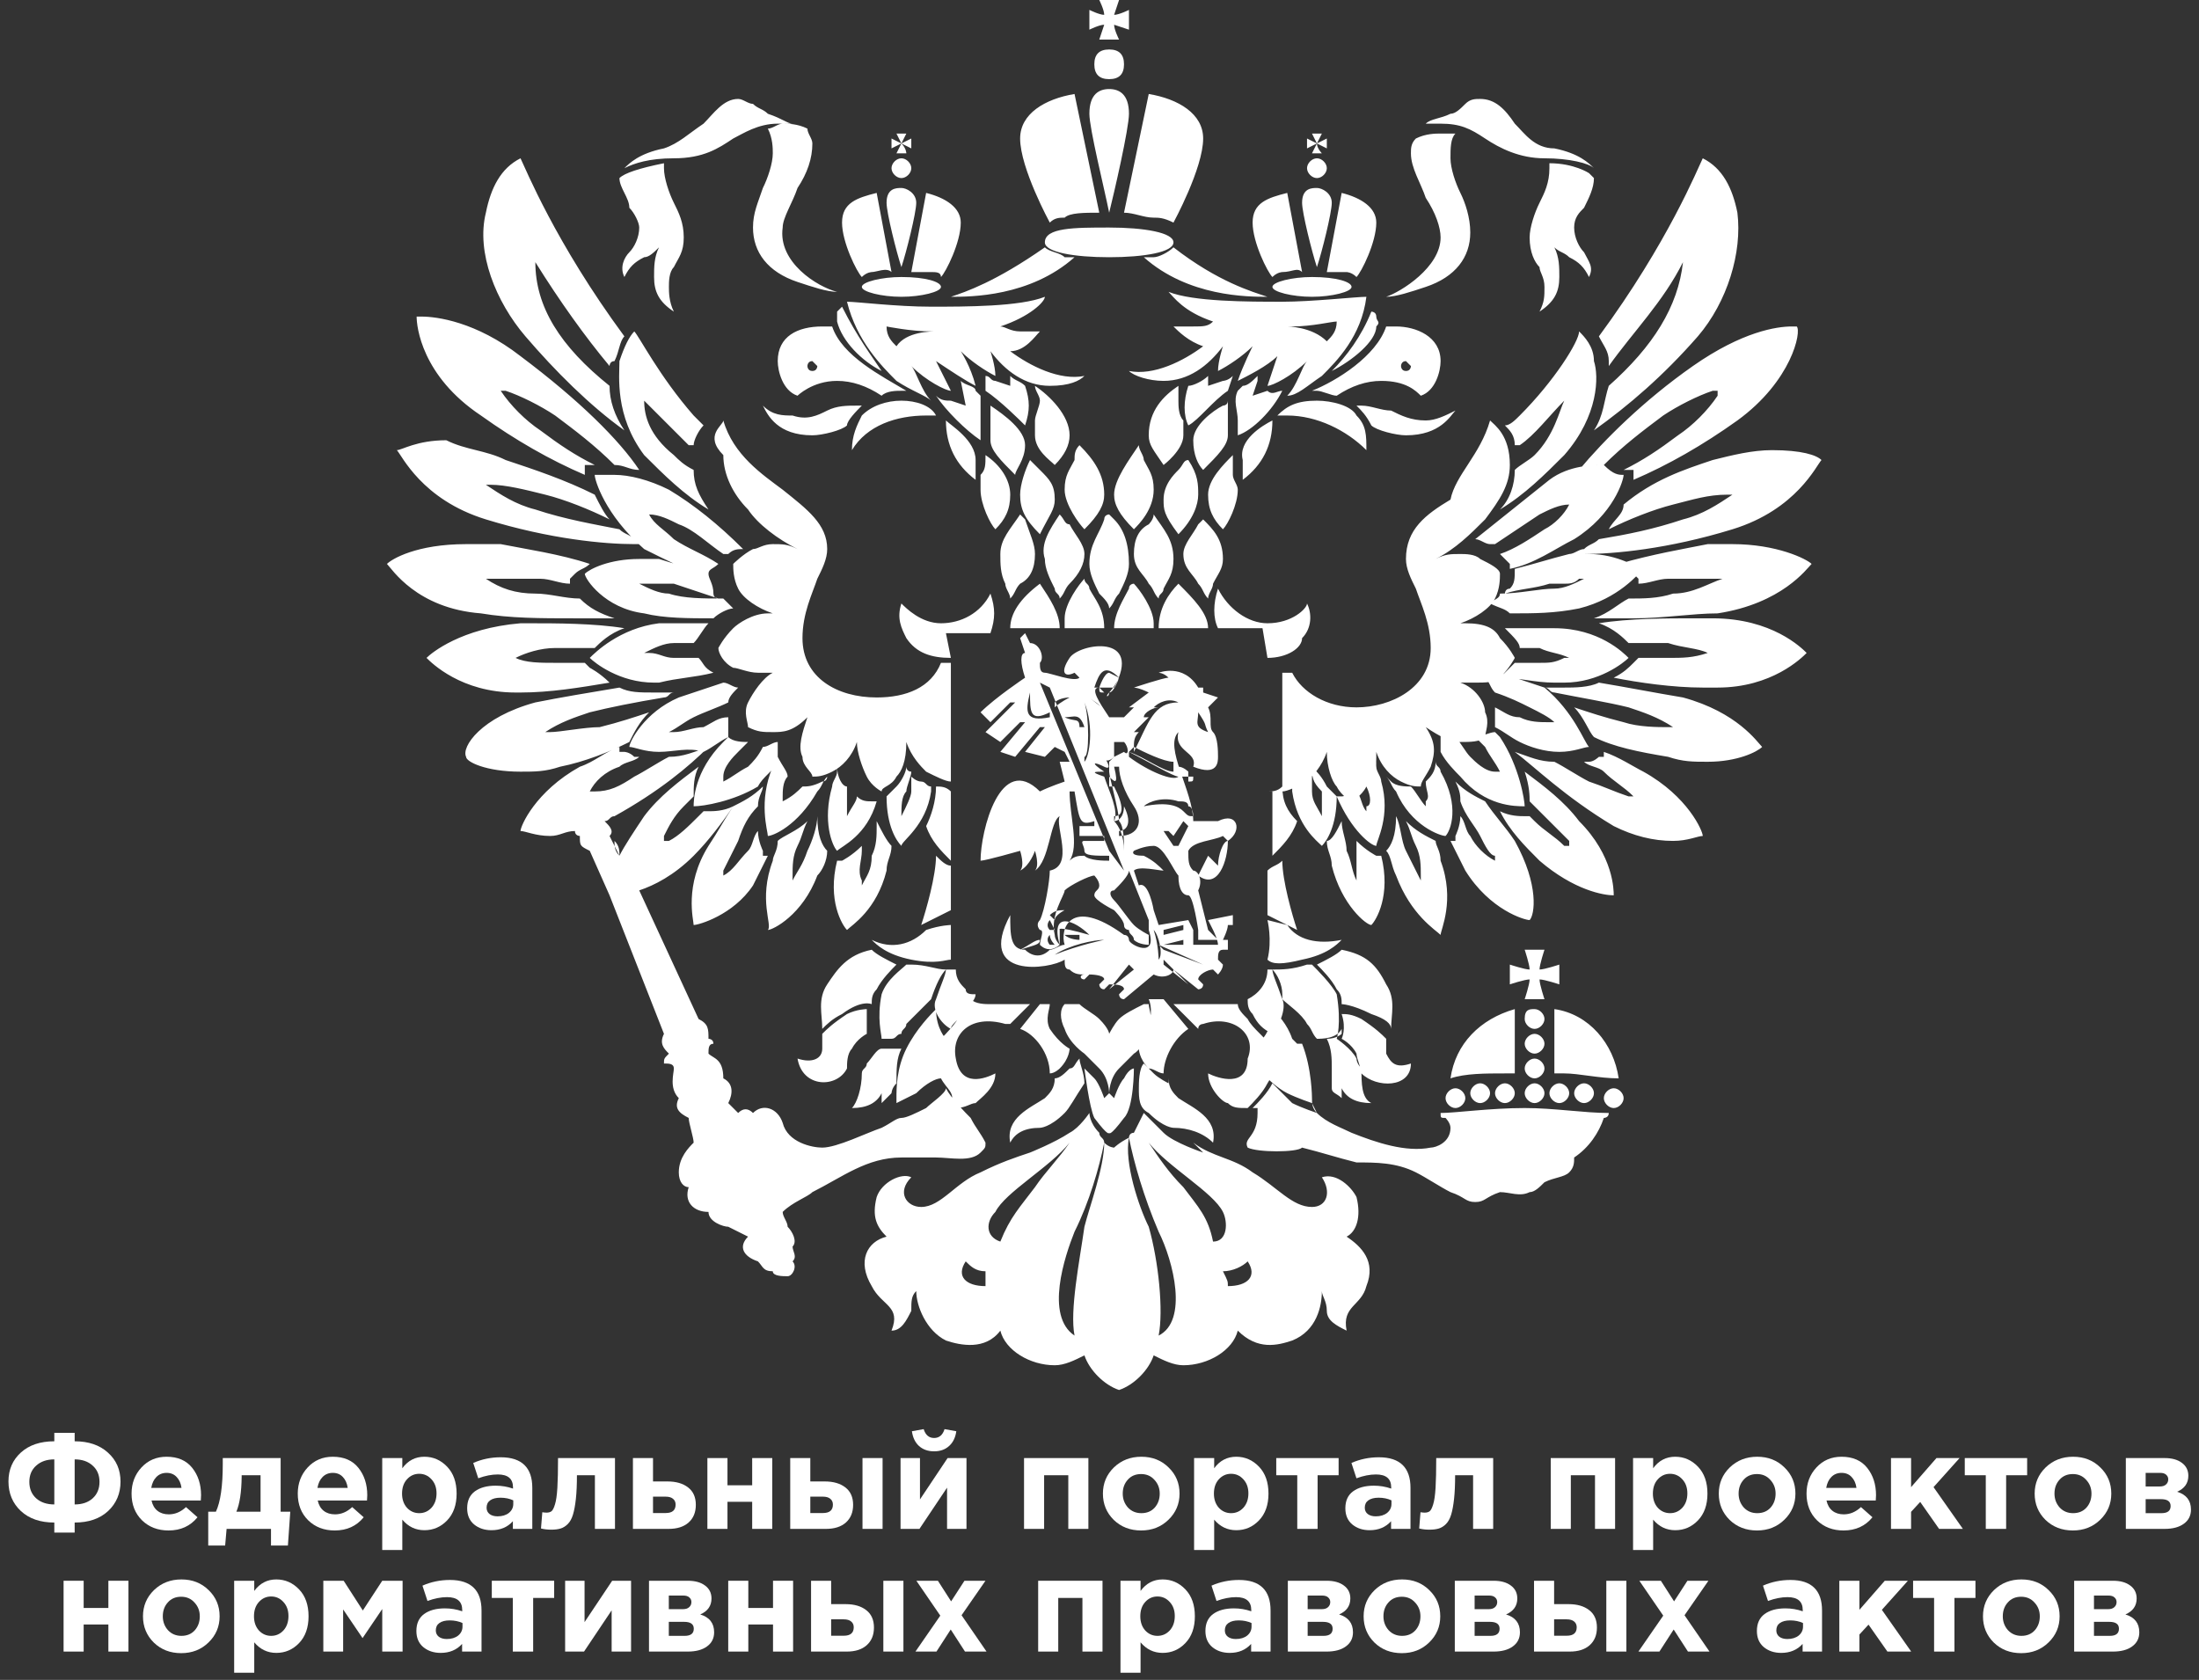 <?xml version="1.0" encoding="UTF-8"?> <svg xmlns="http://www.w3.org/2000/svg" width="233" height="178" viewBox="0 0 233 178" fill="none"><rect x="0" y="0" width="233" height="178" fill="#333333" stroke="none"/><path d="M184.09 44.552C180.421 47.172 176.752 49.269 173.083 50.842C173.083 50.317 173.083 50.317 173.083 50.317V49.793H172.559C172.559 49.793 172.559 49.793 172.034 49.793C174.131 48.745 175.703 47.697 177.8 46.124C179.372 45.076 180.945 43.503 181.993 41.931V41.407H181.469C179.897 41.931 177.8 42.979 176.228 44.028C174.131 45.6 172.034 47.172 169.938 49.269C168.889 49.269 168.366 49.269 167.317 49.793C169.938 46.648 174.131 42.455 179.373 38.786C184.614 35.117 188.283 34.593 189.855 34.593C190.379 34.593 190.379 34.593 190.379 34.593C190.903 35.117 189.856 40.359 184.09 44.552ZM168.89 45.6C169.938 44.028 169.938 42.455 170.462 40.883C175.179 36.69 177.8 32.497 178.324 27.779C176.228 31.973 173.083 35.117 170.462 38.786V38.262C170.462 37.214 169.938 36.69 169.414 35.642C176.752 25.683 179.897 17.821 180.421 16.773C182.517 17.821 183.566 19.917 184.09 22.538C184.614 26.731 183.041 31.973 179.897 35.642C176.228 39.835 172.559 42.979 168.89 45.6ZM166.793 24.11C166.793 25.159 167.317 26.207 167.842 26.731C168.366 27.779 168.89 28.303 168.366 29.352C167.842 28.303 167.317 27.779 166.269 27.255C165.745 26.731 165.221 26.731 164.697 26.207C165.221 27.255 165.221 28.303 165.221 29.352C165.221 30.924 164.697 31.973 163.124 33.021C163.648 31.973 163.648 31.448 163.648 30.4C163.648 29.352 163.124 28.828 163.124 28.303C162.6 27.779 162.076 26.731 162.076 25.159C162.076 24.11 162.6 22.538 163.124 21.49C163.648 20.441 164.172 19.393 164.172 17.821V17.297C166.793 17.297 168.366 18.345 168.366 18.345L168.89 18.869C168.89 19.917 168.366 20.966 167.842 22.014C167.317 22.538 166.793 23.062 166.793 24.11ZM157.359 14.676C155.786 13.628 154.738 13.103 152.642 13.103C152.117 13.103 151.593 13.103 151.069 13.103C151.593 12.579 152.641 12.579 153.689 12.055C154.214 12.055 154.738 11.531 155.262 11.007C155.786 10.483 156.311 10.483 156.834 10.483C158.407 10.483 159.455 11.531 160.503 13.103C161.552 14.152 162.6 15.724 164.697 15.724C167.317 16.248 168.366 17.297 168.89 17.821C168.366 17.297 166.269 16.773 163.648 16.773C161.028 16.773 158.931 15.724 157.359 14.676ZM154.214 14.152C153.689 14.676 153.689 15.724 153.689 16.773C153.689 17.821 154.214 19.393 154.738 20.441C155.262 21.49 155.786 23.062 155.786 24.634C155.786 27.255 154.214 29.352 151.069 30.4C149.497 30.924 147.924 31.448 146.876 31.448C148.448 30.924 152.642 28.303 152.642 25.159C152.642 24.11 152.117 22.538 151.069 20.965C150.545 19.393 149.497 17.821 149.497 16.248C149.497 15.724 149.497 15.2 150.021 14.676C151.069 14.152 152.117 14.152 152.642 14.152C153.166 14.152 153.689 14.152 154.214 14.152ZM141.111 39.31C142.683 37.738 144.255 35.642 145.303 33.021C145.303 33.021 145.828 33.021 145.828 33.545C145.828 34.069 146.352 34.069 145.828 34.593C145.828 36.166 143.207 38.262 141.111 39.31ZM142.683 28.828C142.159 28.828 141.111 28.828 140.586 28.828L142.159 20.441C144.256 20.965 145.828 22.014 145.828 23.586C145.828 25.683 144.255 28.828 143.731 29.352C143.207 28.828 142.683 28.828 142.683 28.828ZM137.966 21.49C137.966 19.917 139.014 19.917 139.538 19.917C140.062 19.917 141.111 20.441 141.111 21.49C141.111 22.538 140.062 26.731 139.538 28.303C139.014 26.731 137.966 22.538 137.966 21.49ZM140.586 17.821C140.586 18.345 140.062 18.869 139.538 18.869C139.014 18.869 138.489 18.345 138.489 17.821C138.489 17.297 139.014 16.773 139.538 16.773C140.062 16.773 140.586 17.297 140.586 17.821ZM140.062 16.248H139.538H139.014L139.538 15.2L138.489 15.724V15.2V14.676L139.538 15.2L139.014 14.152H139.538H140.062L139.538 15.2L140.586 14.676V15.2V15.724L139.538 15.2C139.538 15.724 140.062 16.248 140.062 16.248ZM135.869 28.828C135.869 28.828 135.345 28.828 134.821 29.352C134.297 28.828 132.724 25.683 132.724 23.586C132.724 21.49 134.297 20.965 136.393 20.441L137.966 28.828C137.441 28.303 136.917 28.828 135.869 28.828ZM122.241 23.062C121.193 23.062 120.145 22.538 119.097 22.538L121.717 9.959C124.862 10.483 127.483 12.055 127.483 14.676C127.483 17.821 124.338 23.586 124.338 23.586C123.29 23.062 122.766 23.062 122.241 23.062ZM115.428 12.055C115.428 9.959 116.476 9.435 117.524 9.435C118.572 9.435 119.621 9.959 119.621 12.055C119.621 13.628 118.048 20.442 117.524 22.538C117 19.917 115.428 13.628 115.428 12.055ZM119.097 6.814C119.097 7.862 118.572 8.386 117.524 8.386C116.476 8.386 115.952 7.862 115.952 6.814C115.952 5.766 116.476 5.241 117.524 5.241C118.572 5.241 119.097 5.766 119.097 6.814ZM118.573 4.193H117.524H116.476L117 2.621C116.476 2.621 115.428 3.145 115.428 3.145V2.097V1.048C115.428 1.048 116.476 1.573 117 1.573C117 1.048 116.476 0 116.476 0H117.524H118.573L118.048 1.573C118.572 1.573 119.621 1.048 119.621 1.048V2.097V3.145L118.048 2.621C118.048 3.145 118.573 4.193 118.573 4.193ZM112.807 23.062C112.283 23.062 111.759 23.062 111.234 23.586C111.234 23.586 108.09 17.821 108.09 14.676C108.09 12.055 110.711 10.483 113.855 9.959L116.476 22.538C114.903 22.538 113.331 22.538 112.807 23.062ZM98.655 28.828C98.131 28.828 97.083 28.828 96.559 28.828L98.131 20.441C100.228 20.965 101.8 22.014 101.8 23.586C101.8 25.683 100.228 28.828 99.703 29.352C99.703 28.828 99.179 28.828 98.655 28.828ZM93.938 21.49C93.938 19.917 94.986 19.917 95.51 19.917C96.034 19.917 97.083 20.441 97.083 21.49C97.083 22.538 96.034 26.731 95.51 28.303C94.986 26.731 93.938 22.538 93.938 21.49ZM96.559 17.821C96.559 18.345 96.034 18.869 95.51 18.869C94.986 18.869 94.462 18.345 94.462 17.821C94.462 17.297 94.986 16.773 95.51 16.773C96.034 16.773 96.559 17.297 96.559 17.821ZM96.034 16.248H95.51H94.986L95.51 15.2L94.462 15.724V15.2V14.676L95.51 15.2L94.986 14.152H95.51H96.034L95.51 15.2L96.559 14.676V15.2V15.724L95.51 15.2C96.034 15.724 96.034 16.248 96.034 16.248ZM92.366 28.828C92.366 28.828 91.842 28.828 91.317 29.352C90.793 28.828 89.221 25.683 89.221 23.586C89.221 21.49 90.793 20.965 92.89 20.441L94.462 28.828C93.938 28.303 92.89 28.828 92.366 28.828ZM93.414 39.31C91.317 38.262 89.221 36.166 88.697 34.069C88.697 33.545 88.697 33.545 88.697 33.021L89.221 32.497C90.793 35.641 92.366 37.738 93.414 39.31ZM88.697 30.924C87.648 30.924 86.076 30.4 84.504 29.876C81.359 28.828 79.786 26.731 79.786 24.11C79.786 22.538 80.31 21.49 80.835 19.917C81.359 18.869 81.883 17.297 81.883 16.248C81.883 15.724 81.883 14.676 81.359 13.628C81.883 13.628 82.407 13.103 82.931 13.103C83.455 13.103 84.503 13.104 85.552 13.628C85.552 14.152 86.076 14.676 86.076 15.2C86.076 16.772 85.552 18.345 84.504 19.917C83.979 21.49 82.931 23.062 82.931 24.11C82.407 27.779 86.6 30.4 88.697 30.924ZM77.69 14.676C76.117 15.724 74.545 16.773 71.4 16.773C68.779 16.773 67.207 17.297 66.159 17.821C66.683 17.297 67.731 16.248 70.352 15.724C71.924 15.2 72.972 14.152 74.545 13.103C75.593 12.055 76.641 10.483 78.214 10.483C78.738 10.483 79.262 11.007 79.786 11.007C80.311 11.531 80.835 11.531 81.359 12.055C82.931 12.579 83.455 13.103 83.979 13.103C83.455 13.103 82.931 13.103 82.407 13.103C80.311 13.103 78.738 14.152 77.69 14.676ZM65.635 18.869C66.159 18.345 67.731 17.821 70.352 17.297V17.821C70.352 18.869 70.876 20.441 71.4 21.49C71.924 22.538 72.448 23.586 72.448 25.159C72.448 26.731 71.924 27.255 71.4 28.303C70.876 28.828 70.876 29.876 70.876 30.4C70.876 30.924 70.876 31.973 71.4 33.021C69.828 31.973 69.304 30.924 69.304 29.352C69.304 28.303 69.303 27.255 69.828 26.207C69.303 26.731 68.779 27.255 68.255 27.255C67.207 27.779 66.683 28.303 66.159 29.352C65.635 28.303 66.159 27.255 66.683 26.731C67.207 26.207 67.731 25.159 67.731 24.11C67.731 23.586 67.207 22.538 66.683 22.014C66.683 20.966 65.635 19.917 65.635 18.869ZM64.586 38.786C61.965 35.641 59.345 31.973 56.724 27.779C56.724 32.497 59.345 36.69 64.586 40.883C64.586 42.455 65.11 44.028 66.159 45.6C62.49 42.979 58.821 39.31 55.676 35.642C52.531 31.973 50.434 26.731 51.483 22.538C52.007 19.917 53.055 17.821 55.152 16.773C55.676 17.821 58.821 25.683 66.159 35.642C65.635 36.166 65.635 37.214 65.11 38.262C64.586 38.262 64.586 38.786 64.586 38.786ZM67.731 49.793C66.683 49.793 66.159 49.269 65.11 49.269C63.014 47.172 60.917 45.6 58.821 44.028C57.248 42.979 55.152 41.931 53.579 41.407H53.055C54.103 42.979 55.676 44.552 57.248 45.6C59.345 47.172 60.917 48.221 63.014 49.269C62.49 49.269 62.49 49.269 62.49 49.269H61.965V49.793V50.317C58.297 48.745 54.628 46.648 50.959 44.028C44.669 39.834 44.145 34.593 44.145 33.545H44.669C46.241 33.545 50.434 34.069 55.152 37.738C61.441 42.455 65.635 46.648 67.731 49.793ZM53.579 48.745C56.724 49.793 59.869 50.841 63.014 52.414C63.538 53.462 64.062 54.511 64.586 55.035C62.49 53.986 59.869 52.938 57.773 52.414C55.676 51.889 53.579 51.366 52.007 51.366H51.483C53.055 52.414 54.628 53.462 56.724 53.986C59.869 55.035 63.014 55.559 65.635 56.083C66.159 56.607 66.683 56.607 67.207 57.131C67.731 57.655 68.255 57.655 68.779 57.655C68.255 57.655 67.731 57.655 67.207 57.655C64.062 57.655 58.297 57.131 51.483 55.035C44.669 52.938 42.572 48.221 42.048 47.697C42.572 47.697 44.145 46.648 47.29 46.648C49.386 47.697 51.483 47.697 53.579 48.745ZM53.055 57.655C55.676 58.179 59.345 58.703 62.49 59.752C61.965 60.276 61.441 60.276 60.917 60.8L60.393 61.324V61.848C59.345 61.848 58.297 61.324 57.248 61.324C56.2 61.324 55.676 61.324 54.628 61.324H54.103C53.055 61.324 52.531 61.324 51.483 61.324C53.055 62.372 54.628 62.897 56.724 62.897C58.297 62.897 59.869 63.421 61.441 63.421C62.49 64.469 63.538 64.993 65.11 65.517C63.538 65.517 61.966 65.517 60.917 65.517C57.248 65.517 54.104 65.517 50.959 64.993C44.145 64.469 41.524 60.276 41 59.752C41.524 59.228 44.145 57.655 49.386 57.655C51.483 57.655 52.007 57.655 53.055 57.655ZM56.2 66.042C58.821 66.042 63.014 66.042 66.159 66.566C64.586 67.09 63.538 68.138 63.014 68.662C61.966 68.662 61.441 68.662 60.393 68.662C59.869 68.662 59.345 68.662 58.821 68.662C57.248 68.662 55.676 69.186 54.628 69.71C55.676 70.234 57.248 70.234 58.821 70.234H59.345H59.869C60.393 70.234 61.441 70.234 61.965 70.234L62.49 70.759C62.49 70.759 63.538 71.283 64.586 72.331C61.441 72.856 58.297 73.379 55.152 73.379H54.628C48.862 73.379 45.717 70.234 45.193 69.71C45.717 69.186 48.862 66.566 55.152 66.042C54.628 66.042 55.676 66.042 56.2 66.042ZM56.724 74.428C59.345 73.903 62.49 73.379 65.635 72.855C66.683 73.379 67.731 73.379 69.304 73.379C69.828 73.379 69.828 73.379 70.352 73.379C70.876 73.379 70.876 73.379 71.4 73.379C70.876 73.379 70.876 73.903 70.352 73.903C67.207 74.428 64.586 74.952 62.49 75.476C60.917 76 59.345 76.524 57.773 77.573H58.297C59.345 77.573 61.966 77.048 63.538 77.048C65.635 76.524 67.207 76 68.779 75.476C67.731 76.524 67.207 77.572 66.683 78.621C64.586 79.669 61.965 80.717 59.345 81.241C57.772 81.766 56.724 81.766 55.152 81.766C51.483 81.766 49.386 80.717 49.386 80.193C48.862 79.145 50.959 76 56.724 74.428ZM61.441 81.241C63.014 80.717 64.062 79.669 65.635 79.145V79.669H66.159C66.159 79.669 66.683 79.669 67.207 80.193H67.731C67.207 80.717 66.159 80.717 65.635 81.241C64.062 81.766 63.014 82.814 62.49 83.862H63.014C64.586 83.862 65.635 83.338 67.207 82.29C68.255 81.766 69.828 80.717 70.876 80.193C72.448 80.193 73.497 79.669 75.069 79.145C72.972 81.242 69.828 83.862 65.11 86.483C64.586 86.483 64.586 87.007 64.062 87.007C64.586 87.531 65.11 88.055 64.586 88.579L65.635 90.676C65.635 90.152 65.635 89.628 65.11 89.103C65.11 89.628 65.11 90.152 65.635 90.676C66.159 89.628 67.207 88.055 68.255 86.483C69.828 84.386 71.924 82.814 74.021 81.241C73.497 82.29 73.497 83.338 73.497 84.386C72.972 84.91 72.972 84.91 72.448 85.434C71.4 86.483 70.876 87.531 70.352 88.579V89.103H70.876C71.924 88.579 72.972 87.531 74.021 86.483L74.545 85.958C74.545 85.958 74.545 85.958 75.069 85.958C75.593 85.958 76.641 85.959 77.69 85.434C76.641 87.007 75.069 89.103 73.497 90.676C71.4 92.773 69.303 93.821 67.731 94.345L74.021 107.972C75.069 108.497 75.069 109.021 75.069 110.069C75.069 110.069 75.593 110.069 75.593 110.593C75.069 110.593 75.069 111.117 75.069 111.642C75.593 112.166 76.641 112.166 76.641 114.262C77.69 114.786 77.69 115.834 77.166 116.883C77.69 117.407 78.214 117.931 78.214 117.931C78.738 117.407 79.262 117.407 79.786 117.931C80.835 116.883 82.407 117.407 82.931 118.979C83.455 121.076 86.076 121.6 87.124 121.6C88.697 121.6 91.841 120.028 93.414 119.503C94.462 118.979 94.986 118.455 95.51 118.455C96.034 118.455 97.083 117.931 98.131 117.407C98.656 116.883 100.228 115.834 100.228 115.311C100.752 116.359 102.324 117.931 102.848 118.455C103.373 119.503 103.897 120.028 104.421 121.076C104.421 121.6 104.421 121.6 103.897 122.124C102.848 123.173 100.752 122.648 99.179 122.648C98.131 122.648 96.559 122.648 95.51 122.648C91.842 122.648 89.221 124.745 86.076 126.317C85.552 126.842 83.979 127.366 82.931 128.414C82.931 128.938 83.455 129.462 83.455 129.986C83.979 130.511 84.504 131.559 83.979 132.083C83.979 132.607 84.504 133.131 83.979 133.655C84.504 134.179 83.979 135.228 83.455 135.228C82.931 135.228 81.883 135.228 81.883 134.703C80.835 134.703 80.835 134.179 80.31 133.655C78.738 133.131 78.214 132.083 79.262 131.034C78.214 130.511 78.214 130.511 77.166 129.986C76.641 129.986 75.069 129.462 75.069 128.414C73.497 128.414 72.448 127.366 72.972 125.793C72.448 125.793 71.924 125.269 71.924 124.221C71.924 122.648 72.972 121.6 73.497 121.076C73.497 120.552 72.972 118.979 72.972 118.455C71.924 117.931 71.4 117.407 71.924 116.359C70.876 115.311 71.4 113.738 71.4 113.214C71.4 112.689 70.876 112.689 70.352 112.689C70.352 112.166 70.352 112.166 70.876 111.642C70.352 111.117 69.828 110.593 70.352 109.545L64.586 94.869L62.49 90.152C61.441 89.628 61.441 89.628 61.441 88.579C61.441 88.579 60.917 88.579 60.917 88.055C59.869 88.055 59.345 88.579 58.297 88.579C56.724 88.579 55.676 88.055 55.152 88.055C55.152 87.531 56.724 83.862 61.441 81.241ZM93.938 131.034C92.889 129.986 92.365 128.938 92.89 126.842C93.414 125.269 95.51 124.221 96.559 124.745C94.986 126.317 96.034 127.889 97.607 127.889C99.703 127.889 101.276 125.269 103.897 124.221C105.993 123.172 107.566 122.648 109.138 122.124C109.138 122.124 111.759 121.076 113.331 120.028C114.379 119.503 115.428 117.931 115.428 117.931C115.428 117.931 115.428 118.979 116.476 120.028C116.476 120.552 117 120.552 117 121.076C116.476 123.697 115.428 127.366 113.855 130.511C112.807 133.131 110.711 139.421 113.855 141.517C113.331 138.897 114.379 133.656 114.903 129.986C115.428 127.89 117 123.697 117 121.076C117.524 121.6 118.048 121.6 118.048 121.6C118.048 121.6 118.572 121.076 119.621 120.552C119.097 123.172 120.669 127.89 121.717 129.986C122.766 133.656 123.289 138.897 122.766 141.517C125.911 139.945 124.338 133.655 122.766 130.511C121.193 126.841 120.145 123.172 119.621 120.552C119.621 120.552 119.621 120.028 120.145 120.028C120.669 118.979 121.193 117.931 121.193 117.931C121.193 117.931 122.242 118.979 123.29 120.028C124.338 121.076 127.483 122.124 127.483 122.124L126.434 121.076C128.531 122.648 130.628 122.648 132.724 124.221C135.345 125.793 136.917 127.889 139.014 127.889C140.586 127.889 141.111 126.317 140.062 124.745C141.634 124.221 143.207 125.793 143.731 126.842C144.255 128.938 143.731 130.511 142.683 131.034C144.256 132.083 145.828 133.655 144.779 136.276C144.256 138.372 142.159 138.372 142.683 140.993C141.634 140.469 140.586 139.945 140.586 138.897C140.586 137.848 140.062 137.324 140.062 136.8C140.062 138.372 139.538 140.993 136.917 142.042C135.345 142.566 133.248 143.089 131.152 140.993C130.628 143.089 128.007 144.662 125.386 144.662C124.338 144.662 123.289 144.138 122.241 143.614C121.717 145.186 120.145 146.759 118.573 147.283C117 146.759 115.428 145.186 114.903 143.614C113.855 144.138 112.807 144.662 111.759 144.662C109.138 144.662 106.517 143.089 105.993 140.993C104.421 143.089 101.8 142.566 100.228 142.042C98.131 140.993 97.083 138.372 97.083 136.8C96.559 137.324 96.559 137.848 96.559 138.897C96.034 139.945 95.51 140.993 94.462 140.993C95.51 138.372 93.414 138.372 92.366 136.276C90.793 133.655 91.842 131.559 93.938 131.034ZM130.103 136.276C132.2 136.276 133.248 135.228 132.2 133.655C131.676 134.179 130.628 134.703 129.579 134.703C130.103 135.752 130.103 135.752 130.103 136.276ZM125.386 125.793C126.959 127.889 128.007 128.938 128.531 131.559C130.103 131.559 130.103 129.462 129.579 128.414C128.531 126.317 123.814 123.697 121.717 121.076C122.766 122.648 123.814 124.221 125.386 125.793ZM105.993 131.559C107.042 128.938 108.089 127.889 109.662 125.793C110.711 124.221 112.283 122.648 113.331 121.076C111.234 123.697 106.517 126.317 105.469 128.414C104.421 129.462 104.421 131.034 105.993 131.559ZM104.421 136.276C104.421 135.752 104.421 135.228 104.421 134.703C103.372 134.703 102.848 134.179 102.324 133.655C101.276 135.228 102.324 136.276 104.421 136.276ZM132.2 121.6C131.676 120.552 133.248 120.552 133.248 117.931V117.407C133.248 117.407 133.248 117.407 132.724 117.407C133.248 116.883 134.297 115.834 134.821 114.786C135.345 115.311 136.393 116.359 136.917 116.883C137.966 117.407 139.538 117.931 139.538 117.931L139.014 116.883C139.014 116.883 137.442 116.359 136.393 115.834C135.345 115.311 134.297 114.262 134.297 114.262C134.821 112.166 133.772 110.069 133.772 110.069C133.772 110.069 134.821 109.021 134.821 106.924C135.345 107.448 136.393 108.497 136.917 110.069C136.393 110.069 136.393 109.545 136.393 109.545L137.442 110.593C137.442 110.593 137.441 110.593 137.966 110.593C139.014 113.214 139.014 116.359 139.014 116.359C139.014 116.883 139.014 117.407 139.538 117.931C140.586 118.979 142.159 119.503 143.207 120.028C145.828 121.076 148.972 122.124 151.593 121.6C152.117 121.6 153.689 121.076 153.689 119.503C153.689 118.979 153.166 118.455 153.166 118.455C152.642 118.455 152.642 118.455 152.642 117.931C154.214 117.931 157.883 117.407 161.552 117.407C164.697 117.407 167.842 117.931 170.462 117.931C170.462 118.455 169.938 118.455 169.938 118.455C169.414 120.028 168.366 121.6 166.793 122.648C166.793 123.172 166.793 123.697 166.269 124.221C165.745 124.745 164.697 124.745 163.648 125.269C163.124 125.793 162.6 126.317 162.076 126.317C161.028 126.842 159.979 126.317 158.931 126.317C157.359 126.842 157.359 127.366 156.311 127.366C155.262 127.366 155.262 126.842 153.689 126.317C152.641 125.793 151.069 124.745 150.021 124.221C147.924 123.172 145.828 123.172 143.731 123.172C141.634 122.648 140.062 122.124 137.966 121.6C137.441 122.124 133.248 122.124 132.2 121.6ZM169.938 116.359C169.938 115.834 170.462 115.311 170.986 115.311C171.511 115.311 172.034 115.834 172.034 116.359C172.034 116.883 171.511 117.407 170.986 117.407C170.462 117.407 169.938 116.883 169.938 116.359ZM160.503 79.669C162.076 80.193 163.124 80.717 164.697 80.717C165.745 81.241 167.317 82.29 168.366 82.814C169.938 83.338 170.986 83.862 172.559 84.386H173.083C172.034 83.338 170.986 82.814 169.938 81.766C169.414 81.242 168.366 81.241 167.842 80.717H168.366C168.89 80.717 169.414 80.193 169.414 80.193H169.938V79.669C171.511 80.193 173.083 81.242 174.131 81.766C178.848 84.386 180.421 88.055 180.421 88.579C179.897 88.579 178.848 89.103 177.276 89.103C175.179 89.103 173.083 88.579 170.986 87.531C165.745 84.386 162.6 81.242 160.503 79.669ZM168.89 78.097C168.366 77.572 167.841 76 166.793 74.952C168.366 75.476 169.938 76 172.034 76.524C173.607 77.048 175.703 77.048 176.752 77.048C177.276 77.048 177.276 77.048 177.276 77.048C175.703 76 174.131 75.476 172.559 74.952C170.462 74.428 167.317 73.903 164.697 73.379C164.172 73.379 164.173 72.855 163.648 72.855C164.173 72.855 164.172 72.855 164.697 72.855C165.221 72.855 165.221 72.855 165.745 72.855C166.793 72.855 168.366 72.856 169.414 72.331C172.559 72.856 175.179 73.379 178.324 73.903C184.09 75.476 186.186 78.621 186.711 79.145C186.186 79.669 184.09 80.717 180.945 80.717C179.372 80.717 178.324 80.717 176.752 80.193C173.607 79.669 170.986 79.145 168.89 78.097ZM180.421 72.855C177.276 72.855 173.607 72.331 170.986 71.807C172.034 71.283 172.559 70.758 173.083 70.234L173.607 69.71C174.131 69.71 175.179 69.71 175.703 69.71H176.228H176.752C178.324 69.71 179.372 69.71 180.945 69.186C179.897 68.662 178.324 68.662 176.752 68.138C176.228 68.138 175.703 68.138 175.179 68.138C174.131 68.138 173.607 68.138 172.559 68.138C172.034 67.614 170.986 66.566 169.414 66.042C172.559 65.517 176.752 65.517 179.373 65.517C179.897 65.517 180.421 65.517 181.469 65.517C187.759 65.517 190.903 68.662 191.428 69.186C190.903 69.71 187.759 72.855 181.993 72.855C180.945 72.855 180.945 72.855 180.421 72.855ZM173.083 65.517C172.034 65.517 170.462 65.517 168.89 65.517C170.462 64.993 171.511 63.945 172.559 63.421C174.131 63.421 175.703 63.421 177.276 62.897C179.372 62.897 180.945 61.848 182.517 61.324C181.469 61.324 180.945 61.324 179.897 61.324H179.373C178.324 61.324 177.8 61.324 176.752 61.324C175.703 61.324 174.656 61.848 173.607 61.848V61.324L173.083 60.8C173.083 60.8 172.559 60.276 171.511 59.752C175.179 58.703 178.324 58.179 180.945 57.655C181.993 57.655 182.517 57.655 183.566 57.655C188.283 57.655 191.428 59.228 191.952 59.752C191.428 60.276 188.807 63.945 181.993 64.993C179.373 64.993 176.228 65.517 173.083 65.517ZM181.469 48.745C183.566 48.221 185.662 47.697 187.759 47.697C190.903 47.697 192.476 48.221 193 48.745C192.476 49.269 190.379 53.986 183.566 56.083C176.752 58.179 170.986 58.703 167.842 58.703C167.317 58.703 166.793 58.703 166.269 58.703C166.793 58.703 167.317 58.179 167.842 58.179C168.366 57.655 168.889 57.655 169.414 57.131C172.559 56.607 175.179 56.083 178.324 55.035C180.421 54.511 181.993 53.462 183.566 52.414H183.042C180.945 52.414 179.372 52.938 177.276 53.462C175.179 53.986 172.559 55.035 170.462 56.083C170.986 55.035 172.034 54.511 172.034 53.462C175.179 50.842 178.324 49.793 181.469 48.745ZM172.034 50.317C172.034 50.842 170.986 54.511 166.793 57.131C164.697 58.179 162.6 59.752 159.979 60.276V59.752C159.979 59.752 159.455 59.228 158.931 58.703C160.503 58.179 162.076 57.131 163.648 56.083C164.697 55.559 165.745 54.511 166.269 53.462C165.221 53.462 164.173 53.986 163.124 54.511C161.552 55.558 159.979 56.607 158.407 57.655H157.883C157.359 57.655 156.834 57.131 156.311 57.131C158.931 55.034 161.552 52.938 164.172 50.842C166.269 49.269 168.889 49.269 169.938 49.269C170.986 50.317 171.511 50.317 172.034 50.317ZM161.028 44.028C164.697 40.359 167.317 36.166 167.317 35.117C167.842 35.641 168.89 36.69 168.89 38.262C169.414 39.835 169.414 44.028 165.745 48.221C163.648 50.317 161.552 52.414 158.931 53.986C159.979 52.938 160.503 51.365 160.503 49.793C161.028 49.269 162.076 48.745 162.6 48.221C164.697 46.124 165.221 43.504 165.745 42.455C164.173 44.028 162.6 46.124 161.028 47.172C161.028 47.172 161.028 47.172 160.503 47.172C160.503 46.124 159.979 45.6 159.455 45.076C159.979 45.076 160.503 44.552 161.028 44.028ZM157.883 44.552C158.407 45.076 159.979 46.124 159.979 49.269C159.979 51.366 158.931 52.938 157.359 55.035C155.786 56.607 154.214 58.179 152.117 59.228C153.166 58.703 153.69 58.703 154.738 58.703C155.262 58.703 156.311 58.703 156.834 59.228C157.883 59.752 158.931 60.276 158.931 60.8C158.931 61.324 158.931 62.372 158.407 63.421C157.883 64.469 156.311 65.517 154.738 66.042C154.738 66.042 154.738 66.042 155.262 66.042C157.359 66.042 158.407 66.566 158.931 67.614C159.979 68.662 160.503 69.71 160.503 69.71C160.503 69.71 159.979 70.759 158.931 71.807C158.407 72.331 157.359 72.331 156.311 72.331C155.786 72.331 155.262 72.331 154.738 72.331C156.311 72.856 157.359 74.428 157.359 75.476C157.883 76.524 157.359 77.572 157.359 78.097C156.834 78.621 155.786 78.621 154.738 78.621C153.69 78.621 152.641 78.097 151.069 77.048C152.117 78.621 152.117 79.669 151.593 81.241C151.069 82.29 150.545 82.814 150.545 83.338C150.021 83.338 149.497 83.338 148.448 82.814C147.4 82.29 146.352 81.242 145.828 79.669C145.828 81.242 145.828 82.814 144.779 83.338C144.256 84.386 143.207 84.91 143.207 84.91C143.207 84.91 142.159 84.386 141.634 83.338C141.111 82.814 140.586 81.242 140.586 79.669C140.062 81.242 139.014 82.29 138.489 82.814C137.442 83.338 136.393 83.862 135.869 83.862V71.283C135.869 71.283 135.869 71.283 136.393 71.283H136.917C137.966 73.379 140.586 74.952 143.731 74.952C147.4 74.952 151.593 72.855 151.593 68.662C151.593 66.042 150.545 63.945 150.021 62.372C149.497 61.324 148.972 60.276 148.972 59.228C148.972 56.083 151.069 54.511 153.689 52.938C154.214 50.317 156.834 48.221 157.883 44.552ZM148.972 46.124C147.924 46.124 145.828 45.6 145.303 45.076C144.779 44.028 144.255 43.504 143.731 42.979H144.255C145.303 42.979 146.352 43.504 147.4 43.504C148.448 44.028 149.497 44.552 151.069 44.552C152.117 44.552 153.166 44.028 154.214 43.504C153.689 44.028 152.642 46.124 148.972 46.124ZM146.876 34.593C147.4 34.593 147.924 34.593 147.924 34.593C150.021 34.593 152.642 35.642 152.642 38.262C152.642 39.31 152.117 41.407 150.545 41.931C150.021 41.407 148.972 40.359 146.352 40.359C144.779 40.359 143.207 40.883 141.634 41.931C141.111 41.931 140.062 41.407 139.538 41.407H139.014C141.634 40.359 145.828 37.738 146.876 34.593ZM148.972 39.31C149.497 39.31 149.497 38.786 149.497 38.786L148.972 38.262C148.448 38.262 148.448 38.786 148.448 38.786C148.448 38.786 148.448 39.31 148.972 39.31ZM134.297 31.448C132.2 31.448 125.911 31.448 121.193 27.255C121.717 27.255 122.241 27.255 122.241 27.255C122.766 27.255 123.814 26.731 124.338 26.207C129.056 29.876 132.724 30.924 134.297 31.448ZM117.524 24.11C121.193 24.11 124.338 24.634 124.338 25.683C124.338 26.731 121.193 27.255 117.524 27.255C113.855 27.255 110.711 26.731 110.711 25.683C110.711 24.11 113.855 24.11 117.524 24.11ZM112.807 27.255C113.331 27.255 113.855 27.255 113.855 27.255C109.138 31.448 102.848 31.448 100.752 31.448C102.324 30.924 105.469 29.876 110.711 26.207C111.234 26.731 112.283 26.731 112.807 27.255ZM87.124 34.593C87.648 34.593 88.172 34.593 88.172 34.593C89.221 37.738 93.414 39.834 96.034 41.407H95.51C94.986 41.407 93.938 41.407 93.414 41.931C91.841 40.883 90.269 40.359 88.697 40.359C86.076 40.359 84.504 41.931 84.504 41.931C82.931 41.407 82.407 39.31 82.407 38.262C82.407 35.642 84.504 34.593 87.124 34.593ZM86.076 39.31C86.6 39.31 86.6 38.786 86.6 38.786L86.076 38.262C85.552 38.262 85.552 38.786 85.552 38.786C85.552 38.786 85.552 39.31 86.076 39.31ZM87.648 43.504C88.697 42.979 89.745 42.979 90.793 42.979H91.317C90.793 43.504 89.745 44.552 89.745 45.076C89.221 45.6 87.124 46.124 86.076 46.124C82.407 46.124 81.359 44.028 80.835 42.979C81.883 44.028 82.931 44.028 83.979 44.028C85.552 44.552 86.6 44.028 87.648 43.504ZM76.641 44.552C77.69 48.221 80.835 50.317 82.931 51.889C85.552 53.986 87.648 55.559 87.648 58.179C87.648 59.228 87.124 60.276 86.6 61.324C86.076 62.897 85.028 64.993 85.028 67.614C85.028 71.807 88.697 73.903 92.89 73.903C96.034 73.903 98.655 72.855 99.703 70.234H100.228C100.228 70.234 100.228 70.234 100.752 70.234V82.814C100.228 82.814 99.179 82.29 98.131 81.766C97.607 81.242 96.559 80.193 96.034 78.621C96.034 80.717 95.51 81.766 94.986 82.29C94.462 83.338 93.414 83.338 93.414 83.862C93.414 83.862 92.366 83.338 91.842 82.29C91.317 81.242 90.793 79.669 90.793 78.621C90.269 80.193 89.221 81.242 88.172 81.766C87.124 82.29 86.6 82.29 86.076 82.29C86.076 81.766 85.028 81.242 85.028 80.193C84.504 79.145 85.028 77.572 85.552 76C83.979 77.572 82.931 77.573 81.883 77.573C80.835 77.573 80.31 77.572 79.262 77.048C79.262 76.524 78.738 75.476 79.262 74.428C79.786 73.379 80.835 71.807 81.883 71.283C81.359 71.283 80.835 71.283 80.31 71.283C79.262 71.283 78.214 70.759 77.69 70.759C76.641 70.234 76.117 69.186 76.117 68.662C76.117 68.662 76.641 67.614 77.69 66.566C78.214 66.042 79.786 64.993 81.359 64.993C81.359 64.993 81.359 64.993 81.883 64.993C80.31 64.469 78.738 63.421 78.214 62.372C77.69 61.324 77.69 60.276 77.69 59.752C77.69 59.752 78.738 58.703 79.786 58.179C80.311 58.179 80.835 57.655 81.883 57.655C82.931 57.655 83.455 57.655 84.504 58.179C82.407 57.131 80.31 55.559 79.262 53.986C77.69 52.414 76.641 50.317 76.641 48.221C74.545 46.124 76.641 45.076 76.641 44.552ZM65.635 38.262C66.159 36.69 66.683 35.641 67.207 35.117C67.731 35.641 69.828 39.834 73.497 44.028C74.021 44.552 74.545 45.076 74.545 45.076C74.021 45.6 73.497 46.648 73.497 47.172C73.497 47.172 73.497 47.172 72.972 47.172C71.4 45.6 69.828 44.028 68.255 42.455C68.255 44.028 68.779 46.124 71.4 48.221C71.924 48.745 72.448 49.269 73.497 49.793C73.497 51.365 74.021 52.414 75.069 53.986C72.448 52.414 70.352 50.317 68.255 48.221C65.11 44.028 65.635 39.835 65.635 38.262ZM63.014 50.317C63.538 50.317 64.062 50.317 65.11 50.317C66.683 50.317 68.779 50.841 70.876 51.889C73.497 53.462 76.117 55.559 78.738 58.179C78.214 58.179 77.69 58.179 77.166 58.703H76.641C75.069 57.655 73.497 56.083 71.924 55.559C70.876 55.034 69.828 54.511 68.779 54.511C69.303 55.558 70.352 56.083 71.4 57.131C72.972 58.179 74.545 58.703 76.117 59.752C75.593 60.276 75.069 60.276 75.069 60.8C75.069 60.8 75.069 60.8 75.069 61.324C72.448 60.276 70.352 59.228 68.255 58.179C64.062 54.511 63.014 50.842 63.014 50.317ZM61.965 60.8C62.49 60.276 64.586 59.228 67.731 59.228C68.255 59.228 69.303 59.228 69.828 59.228C71.4 59.752 73.497 60.276 75.069 60.8C75.069 61.324 75.593 61.848 75.593 62.897C75.593 62.897 75.593 63.421 76.117 63.421C74.545 62.897 72.972 62.373 71.4 61.848C70.876 61.848 70.352 61.848 69.828 61.848C69.303 61.848 68.779 61.848 68.255 61.848H67.731C68.779 62.373 69.828 62.897 70.876 62.897C72.448 63.421 74.545 63.421 76.641 63.421C77.166 63.945 77.165 63.945 77.69 64.469C77.165 64.469 76.117 64.993 75.593 65.517C72.972 65.517 70.352 65.517 68.255 64.993C64.062 64.469 61.965 61.324 61.965 60.8ZM69.304 72.331C65.635 72.331 63.014 70.234 62.49 69.71C63.014 69.186 65.635 66.566 69.828 66.042C70.876 66.042 71.924 66.042 72.448 66.042C73.497 66.042 74.021 66.042 75.069 66.042C74.545 66.566 74.021 67.614 73.497 68.138C72.972 68.138 71.924 68.138 71.4 68.138C70.352 68.138 69.303 68.662 68.255 69.186H68.779C69.828 69.186 70.352 69.71 71.4 69.71H71.924C72.448 69.71 73.497 69.71 74.021 69.71C74.545 70.234 74.545 70.759 75.593 71.283C73.497 71.807 71.924 71.807 69.828 72.331C69.828 72.331 69.828 72.331 69.304 72.331ZM69.828 79.669C68.255 79.669 67.207 79.145 66.683 79.145C66.683 78.621 68.255 75.476 71.924 73.903C73.497 73.379 75.069 72.856 76.641 72.331C77.166 72.331 77.69 72.855 78.214 72.855C77.69 73.379 77.166 73.903 77.166 74.428C76.117 74.952 74.545 75.476 73.497 76C72.448 76.524 71.924 77.048 70.876 77.573H71.4C72.448 77.573 73.497 77.048 74.545 77.048C75.593 76.524 76.117 76 77.166 76C77.166 77.048 77.166 77.572 77.166 78.097C76.117 78.621 75.593 79.145 74.545 79.669C72.972 79.145 71.4 79.669 69.828 79.669ZM73.497 85.434C73.497 84.91 73.497 81.766 76.641 78.621L77.166 78.097C77.69 78.621 78.738 78.621 79.262 78.621C78.738 79.145 78.738 79.145 78.214 79.669C77.69 80.193 76.641 81.242 76.641 82.29V82.814C77.69 82.29 78.214 81.766 79.262 81.241C79.786 80.717 80.31 80.193 80.835 79.145C81.359 79.145 81.883 78.621 82.407 78.621C82.407 79.145 82.407 79.669 82.407 80.717C81.883 81.766 80.835 82.29 80.31 83.338C77.69 84.91 74.545 85.434 73.497 85.434ZM73.497 98.014C73.497 97.49 72.448 93.821 75.069 89.628C76.117 88.055 76.641 87.007 77.69 85.434C78.738 84.91 79.786 84.386 80.835 83.338C80.835 83.862 80.31 84.386 80.31 85.434C79.262 86.483 78.738 87.531 78.214 89.103C77.69 90.152 77.166 91.2 76.641 92.248V92.772C77.69 92.248 78.214 91.2 79.262 90.152C79.786 89.628 79.786 88.579 80.31 88.055C80.31 89.103 80.835 90.152 80.835 90.152V90.676H81.359C80.835 91.724 80.311 92.772 79.786 93.821C77.69 96.966 74.021 98.014 73.497 98.014ZM85.028 83.338C85.552 83.338 86.076 83.338 87.124 82.814C87.124 82.814 87.648 82.814 87.648 82.29C87.124 82.814 87.124 83.338 86.6 83.862C84.504 87.531 81.883 88.579 81.359 88.579C81.359 88.055 80.31 84.91 81.883 81.241C81.883 81.241 82.407 80.717 82.407 80.193C82.931 81.242 83.455 81.766 83.455 82.29C82.931 82.814 82.931 83.862 82.931 84.386V84.91C83.979 84.386 84.504 83.862 85.028 83.338ZM81.883 91.2C81.883 90.676 82.407 90.152 82.407 89.103C82.931 88.579 84.503 88.055 85.552 87.007C85.028 88.055 85.028 88.579 84.504 89.628C83.979 90.676 83.979 91.724 83.979 92.772V93.297C84.504 92.248 85.028 91.724 85.552 90.152C86.076 89.103 86.6 87.531 86.6 86.483C86.6 88.579 87.124 89.628 87.648 90.152C87.648 91.2 87.124 92.248 86.6 92.772C85.028 96.966 81.883 98.538 81.359 98.538C81.883 98.014 80.31 95.393 81.883 91.2ZM84.504 112.166C86.076 112.689 87.124 112.166 87.124 111.117C87.124 110.593 87.124 110.069 87.124 109.545C87.648 109.021 88.172 108.497 89.745 107.448C90.793 106.924 91.842 106.924 91.842 106.924C91.842 108.497 91.842 109.545 91.842 109.545C91.842 109.545 90.793 110.069 90.269 111.117C89.745 111.642 89.745 112.689 89.745 113.214C88.697 115.311 85.028 115.311 84.504 112.166ZM99.179 105.876C99.703 104.303 100.228 103.255 100.228 102.731C100.752 102.731 100.752 102.731 101.276 102.731C101.276 103.779 101.8 104.303 102.324 104.828C102.324 105.352 102.848 105.352 103.373 105.352C103.373 105.876 102.848 106.4 102.324 106.924C101.8 107.972 100.752 108.497 100.752 109.021C99.703 108.497 98.655 106.924 99.179 105.876ZM112.807 117.931C111.234 119.503 110.186 119.503 110.186 119.503C108.614 119.503 107.566 120.028 107.042 121.076C106.517 118.455 109.138 117.407 110.711 116.359C111.234 115.834 111.759 115.311 111.759 114.262C112.283 114.262 112.807 113.738 113.331 113.214C113.856 113.214 113.855 112.689 114.379 112.166C114.379 112.689 114.903 113.738 114.903 114.786C113.855 116.358 113.331 117.407 112.807 117.931ZM124.338 119.503C124.338 119.503 123.29 119.503 121.717 117.931C120.669 117.407 120.669 116.359 120.669 115.311C120.669 114.786 120.669 113.214 121.193 112.689C121.717 113.214 121.717 113.214 122.241 113.738C122.766 114.262 123.814 114.786 123.814 114.786V114.262C123.814 115.311 124.338 115.834 124.862 116.359C126.434 117.407 129.055 118.455 128.531 121.076C127.483 120.028 125.911 119.503 124.338 119.503ZM132.724 107.448C132.2 106.924 132.2 106.4 132.2 105.876C133.248 105.352 134.297 104.303 134.297 102.731C134.297 102.731 134.297 102.731 134.821 102.731C134.821 103.255 135.345 104.303 135.869 105.876C136.393 106.924 135.345 109.021 134.821 109.545C133.773 109.021 133.248 108.497 132.724 107.448ZM144.255 113.738C144.255 113.214 143.731 112.166 143.731 111.642C143.207 110.593 142.159 110.069 142.159 110.069C142.159 110.069 142.683 109.021 142.159 107.448C142.683 107.448 143.207 107.448 144.255 107.972C145.828 109.021 146.352 109.545 146.876 110.069C146.876 110.593 146.876 111.117 146.876 111.642C147.4 112.69 147.924 113.214 149.497 112.689C149.497 115.311 145.828 115.311 144.255 113.738ZM142.159 87.007C142.159 88.055 142.683 89.103 142.683 90.152C143.207 91.2 143.207 92.248 143.731 93.297V92.772C143.731 91.724 143.731 90.676 143.731 89.628V89.103C144.779 90.152 145.828 90.676 145.828 90.676H146.352C147.4 94.869 145.828 97.49 145.303 98.014C144.779 98.014 142.159 95.917 141.111 91.724C141.111 90.676 140.586 90.152 140.586 89.103C141.111 89.103 141.634 88.055 142.159 87.007ZM134.297 83.862C134.821 83.862 135.345 83.862 135.869 83.338C135.869 84.91 136.393 85.959 137.442 87.007C136.917 88.579 135.869 89.628 134.821 90.676V83.862H134.297ZM134.297 92.248C134.821 91.724 135.345 91.724 135.869 91.2C135.869 93.297 136.917 96.966 137.442 98.538C136.393 98.014 135.345 97.49 134.297 96.966V92.248ZM134.297 101.683V97.49C134.297 97.49 134.297 99.586 134.297 101.683ZM146.876 104.303C147.924 105.876 147.4 107.448 147.4 109.021C147.4 108.497 146.876 107.972 145.303 107.448C143.207 106.4 142.159 106.4 142.159 106.4C142.159 105.876 142.159 105.352 141.634 104.828C141.111 103.779 140.062 102.731 139.538 102.207C140.586 101.683 141.634 101.159 142.159 100.634C144.779 101.159 145.828 102.207 146.876 104.303ZM134.297 101.683C134.821 99.586 134.297 97.49 134.297 97.49L136.393 98.014C137.442 99.586 139.538 100.111 142.159 99.586C141.634 100.111 140.586 101.158 137.966 101.683C135.869 102.207 134.821 102.207 134.297 101.683ZM134.297 69.71L133.772 66.566H129.056C128.531 65.517 128.531 63.945 129.056 62.372C130.103 64.469 132.2 66.042 134.297 66.042C136.917 66.042 138.489 64.469 138.489 63.945C139.014 64.993 139.014 66.566 137.966 67.614C137.966 68.662 136.393 69.71 134.297 69.71ZM139.538 42.455C141.111 42.455 143.207 42.979 143.731 44.028C144.779 45.076 144.779 46.124 144.779 47.697C142.683 45.6 139.538 44.028 136.393 44.028C135.869 44.028 135.869 44.028 135.345 44.028C136.393 42.979 137.442 42.455 139.538 42.455ZM134.821 44.552C134.821 47.172 133.773 49.269 131.676 50.842C131.676 50.317 131.676 49.269 131.676 48.745C131.152 46.648 133.773 45.076 134.821 44.552ZM125.911 48.745C126.959 50.317 126.959 51.366 126.959 52.414C126.959 53.462 126.434 55.035 124.862 56.607C123.289 54.511 123.29 53.986 123.29 52.938C123.29 51.366 124.338 50.317 124.862 49.793C125.386 49.269 125.386 48.745 125.911 48.745ZM120.669 47.172C120.669 47.697 121.193 48.221 121.193 48.745C121.717 49.793 122.241 50.317 122.241 51.889C122.241 53.986 120.669 55.559 120.145 56.083C118.572 54.511 118.048 53.462 118.048 52.414C118.048 50.841 119.621 48.745 120.669 47.172ZM117.524 54.511L118.048 55.035C119.097 56.083 119.621 57.655 119.621 59.752C119.621 60.8 119.097 61.848 118.573 62.897C118.048 63.421 118.048 63.945 117.524 64.469C117.524 63.945 117 63.421 116.476 62.897C115.952 61.848 115.428 60.8 115.428 59.752C115.428 57.655 116.476 56.607 117 55.035C117 54.511 117.524 54.511 117.524 54.511ZM114.379 47.172C115.952 48.745 117 50.317 117 52.414C117 53.462 116.476 54.511 114.903 56.083C114.379 55.559 112.807 53.462 112.807 51.889C112.807 50.317 113.331 49.793 113.855 48.745C113.855 48.221 113.855 47.697 114.379 47.172ZM109.138 48.745C109.662 49.269 109.662 49.269 110.186 49.793C111.234 50.841 111.759 51.366 111.759 52.938C111.759 53.986 111.234 54.511 110.186 56.607C108.614 55.035 108.09 53.986 108.09 52.414C108.09 51.366 108.614 49.793 109.138 48.745ZM90.269 47.697C90.269 46.124 90.793 45.076 91.317 44.028C92.365 42.979 93.938 42.455 95.51 42.455C97.083 42.455 98.655 42.979 99.179 44.028C98.655 44.028 98.656 44.028 98.131 44.028C94.986 44.028 91.842 45.076 90.269 47.697ZM103.373 50.842C101.276 49.269 100.228 47.172 100.228 44.552C100.752 45.076 103.373 46.648 103.373 48.745C103.373 49.269 103.373 50.317 103.373 50.842ZM114.903 61.324C114.903 61.848 115.428 61.848 115.428 62.372C115.952 63.421 117 64.469 117 66.566H112.807C112.807 66.042 112.807 66.041 112.807 65.517C112.807 63.945 114.379 61.848 114.903 61.324ZM112.283 54.511C112.807 55.034 112.807 55.559 113.331 55.559C113.856 56.607 114.903 57.655 114.903 58.703C114.903 59.752 114.379 60.8 113.331 61.848C112.807 62.373 112.807 62.897 112.283 63.421C112.283 62.897 111.759 62.897 111.759 62.372C111.234 61.324 110.711 60.276 110.711 59.228C110.186 57.656 111.234 56.083 112.283 54.511ZM110.186 61.848C111.234 63.421 112.283 64.993 112.283 66.566H107.042C107.042 64.993 108.09 63.421 110.186 61.848ZM109.662 58.703C109.662 60.276 109.138 61.324 108.09 61.848C107.566 62.373 107.566 62.897 107.042 63.421C107.042 62.897 106.517 62.373 106.517 61.848C105.993 60.8 105.993 59.752 105.993 58.703C105.993 57.131 107.042 56.083 108.09 54.511L108.614 55.035C109.138 56.607 109.662 57.655 109.662 58.703ZM104.945 42.979C105.469 42.979 105.469 42.979 104.945 42.979C106.517 44.028 108.614 45.6 108.614 47.172C108.614 48.745 107.566 49.793 107.566 50.317C105.993 48.745 104.945 47.697 104.945 46.648C104.945 46.124 104.945 45.6 104.945 45.076C104.945 44.028 104.945 43.504 104.945 42.979ZM124.862 61.848C126.434 63.421 128.007 64.993 128.007 66.566H122.766C122.766 64.469 123.814 62.897 124.862 61.848ZM122.241 66.566H118.048C118.048 64.993 119.097 63.421 119.621 62.372C119.621 61.848 120.145 61.848 120.145 61.848C120.669 62.373 122.241 64.469 122.241 66.042C122.241 65.517 122.241 66.042 122.241 66.566ZM122.241 54.511C123.289 56.083 124.338 57.131 124.338 59.228C124.338 60.8 123.814 61.324 123.29 62.372C123.29 62.897 122.766 62.897 122.766 63.421C122.242 62.897 122.242 62.373 121.717 61.848C121.193 60.8 120.145 60.276 120.145 58.703C120.145 57.131 120.669 56.083 121.717 55.559C121.717 55.559 122.241 55.034 122.241 54.511ZM128.531 61.848C128.531 62.373 128.007 62.897 128.007 63.421C127.483 62.897 127.483 62.373 126.959 61.848C126.434 60.8 125.386 60.276 125.386 58.703C125.386 57.655 126.434 56.607 126.959 55.559L127.483 55.035C128.531 56.083 129.579 57.131 129.579 59.228C129.579 60.276 129.055 60.8 128.531 61.848ZM130.103 46.124C130.103 47.172 129.055 48.221 127.483 49.793C126.959 49.269 126.434 48.221 126.434 46.648C126.434 45.076 128.531 43.504 129.579 42.979C129.579 42.979 130.103 42.979 130.103 42.455C130.103 42.979 130.103 43.503 130.103 44.552C130.103 45.076 130.103 45.6 130.103 46.124ZM124.862 81.241C125.386 81.241 125.911 81.766 125.911 81.766V82.29C125.911 82.29 125.386 82.29 124.862 82.29V81.241ZM126.434 82.29C126.434 82.814 126.434 82.814 125.911 82.814V82.29H126.434ZM123.29 105.876L125.911 109.021C124.338 110.069 123.29 112.166 123.29 113.738C122.766 113.738 122.242 113.214 121.717 113.214C120.669 112.166 120.669 111.117 120.669 111.117C120.669 111.117 121.193 110.593 121.717 108.497C122.242 106.924 121.717 105.876 121.717 105.876C122.766 105.876 122.766 105.876 123.29 105.876ZM113.331 111.117C113.331 111.117 113.331 112.166 112.283 113.214C112.283 113.214 111.759 113.738 111.234 113.738C111.234 111.642 109.662 109.545 108.09 109.021L110.186 106.4C110.711 106.4 111.234 106.4 111.234 106.4C111.234 106.924 110.711 107.973 111.234 109.021C112.283 110.593 113.331 111.117 113.331 111.117ZM103.897 91.2C103.897 88.055 105.993 79.669 110.186 83.862C111.234 83.338 112.807 82.814 112.807 82.814L112.283 80.717H113.331L112.807 79.669L111.759 79.145L110.711 80.193L108.614 79.669L110.711 77.048H110.186L107.566 80.193L105.993 79.669L108.614 76.524H108.09L105.993 78.621L104.421 77.573L107.566 74.428H107.042L104.945 76.524L103.897 75.476C105.469 73.903 108.614 71.807 108.614 71.807C108.09 70.234 108.09 69.186 108.614 69.186L108.09 67.614L108.614 67.09L109.138 68.138C110.186 68.138 110.711 69.71 110.186 70.234C110.186 70.758 110.186 71.283 110.711 71.283C111.234 71.283 113.855 72.331 114.379 71.807L113.855 71.283C112.807 71.807 112.283 71.283 113.331 69.71C114.379 68.138 121.193 67.09 118.048 72.855H116.476C115.428 72.855 116.476 74.428 117.524 76C118.048 76 119.097 76 119.097 76L120.145 74.952H119.621L121.717 73.379C120.669 72.855 120.145 72.855 120.145 72.855C120.145 72.855 123.29 71.807 123.814 71.807C123.29 71.283 122.766 71.283 122.766 71.283C122.766 71.283 125.386 70.234 126.959 72.855H127.483V73.379L129.056 73.903L128.007 74.952C128.531 76 128.007 77.048 128.531 77.573C129.055 78.097 129.056 79.669 129.056 80.193C129.056 80.717 129.055 82.29 126.434 81.241C126.959 79.669 124.338 79.669 124.862 77.573C123.289 79.145 126.434 83.862 126.434 87.007C127.483 87.007 129.056 87.007 129.056 87.007C131.152 85.959 131.676 88.055 130.103 89.103C130.103 91.2 129.055 94.345 126.959 92.772L128.007 90.676L129.056 91.724C129.056 90.676 129.579 89.103 130.103 89.103L129.579 88.579C128.531 89.103 126.434 89.103 125.911 90.152C125.911 91.2 125.911 91.724 126.434 92.248C126.959 92.248 127.483 93.297 126.959 94.345L128.007 98.538C128.531 99.062 129.056 99.586 129.056 99.586H126.959C126.959 99.062 126.959 98.538 126.959 98.538C126.959 98.538 126.434 94.869 125.911 94.869C125.386 94.869 124.862 94.345 124.862 92.772C124.338 92.248 123.289 89.628 122.241 89.628C121.193 89.628 120.145 90.152 120.145 90.152C120.145 90.152 119.621 90.676 121.193 90.676C122.242 91.2 122.766 91.724 123.29 92.248C122.766 92.248 120.669 91.724 120.145 92.248L120.669 93.821C121.717 93.297 122.241 96.441 122.241 96.441L122.766 98.014L125.911 97.49L126.434 98.538C126.434 99.062 126.434 100.111 126.434 100.111H129.056C129.056 99.586 128.531 98.538 128.531 98.538L128.007 97.49L130.628 96.966C130.628 97.49 130.628 97.49 130.628 98.014H130.103C130.103 98.538 129.579 99.586 129.579 99.586H130.103C130.103 100.111 130.103 100.111 130.103 100.634H129.579C129.055 100.634 129.056 101.158 129.056 101.683L129.579 102.207C129.579 102.731 129.056 103.255 129.056 103.255L128.531 102.731C128.007 102.731 126.959 103.256 126.959 103.779L127.483 104.303C127.483 104.828 126.959 104.828 126.959 104.828L124.338 102.731C124.338 103.255 123.289 103.779 122.241 103.255L119.097 105.876C118.573 105.876 118.573 105.352 118.573 105.352L119.097 104.828C119.097 104.303 118.048 104.303 117.524 104.303L117 104.828C116.476 104.828 116.476 104.303 116.476 104.303L117 103.779C117 103.256 115.428 103.255 115.428 103.255L114.903 103.779C114.379 103.779 114.379 103.255 114.903 103.255C114.379 103.255 113.856 103.255 113.331 102.731C112.807 102.731 112.807 102.207 112.807 101.683C111.234 102.731 103.372 103.779 107.042 96.966C107.042 99.062 107.042 100.634 108.614 100.634C109.138 101.159 110.186 101.683 111.234 100.634C111.759 100.634 112.283 100.111 112.807 100.111C112.283 98.538 113.331 94.869 119.097 99.062C119.621 99.062 119.621 99.586 119.621 99.586C119.621 100.111 122.766 101.683 121.717 98.538V97.49L119.621 92.248C119.621 92.772 118.572 93.821 118.048 94.345C117.524 94.345 117.524 94.869 118.048 95.393C118.572 95.917 119.621 97.49 120.145 98.014C120.669 98.538 121.717 99.062 121.717 99.062V100.111C121.717 100.111 120.669 100.111 120.145 99.586C120.145 99.062 119.621 99.062 119.621 98.538C119.621 98.538 119.097 98.538 119.097 98.014C119.097 97.49 118.048 96.441 118.048 96.441C118.048 96.441 115.952 95.393 115.952 94.869C115.952 94.345 116.476 94.345 116.476 93.821C116.476 93.297 115.952 92.772 115.952 92.772C115.428 92.772 113.331 93.821 112.807 94.345C112.807 94.869 111.234 96.966 111.759 99.062C111.759 99.586 112.283 100.111 112.283 100.111C112.283 100.111 111.234 101.159 110.186 100.111C110.186 99.586 110.711 98.538 110.186 98.538C110.186 98.538 109.662 98.014 110.186 97.49C110.711 96.442 111.234 93.297 111.234 92.248C113.856 91.724 111.759 87.531 112.283 86.483C111.234 87.007 111.234 91.2 109.662 92.248C110.186 91.724 109.662 90.152 109.662 90.152C109.662 90.152 109.138 91.724 108.09 92.248C108.614 91.724 108.09 90.152 108.09 90.152C108.09 90.152 104.421 91.2 103.897 91.2ZM128.007 77.573C127.483 76.524 128.007 77.048 126.959 75.476C126.959 76.524 126.434 77.048 128.007 77.573ZM125.911 104.303L123.29 101.683V102.207L125.911 104.303ZM123.29 100.634L127.483 102.207L122.766 100.111L123.29 100.634ZM123.29 100.111H125.386V99.586L123.29 100.111ZM123.29 99.062L125.386 98.538V98.014L123.29 98.538V99.062ZM122.766 101.683C123.289 101.158 122.766 99.062 122.241 98.538C122.766 100.111 122.766 101.683 122.766 101.683ZM110.186 99.586C109.662 99.586 109.138 100.111 108.09 100.634C109.662 100.111 110.186 100.111 110.186 99.586ZM111.234 97.49C111.234 97.49 110.711 98.014 111.234 98.538H111.759L111.234 97.49ZM111.234 99.062C110.711 99.586 111.234 100.111 111.234 100.111H111.759C111.759 100.111 111.234 99.586 111.234 99.062ZM112.807 96.441C112.283 96.441 111.759 96.441 111.234 96.966L111.759 97.49C111.759 96.966 112.807 96.441 112.807 96.441ZM112.283 100.111C112.283 99.586 112.283 98.538 112.283 98.538C112.283 98.538 111.759 98.014 115.428 99.062C113.855 97.49 111.234 96.442 112.283 100.111ZM112.807 99.062C113.331 99.586 114.379 99.586 114.379 99.586V99.062C114.379 99.062 113.331 99.062 112.807 99.062ZM117 99.586C115.952 99.586 113.331 100.111 111.759 101.159C114.379 100.111 117 99.586 117 99.586ZM117.524 104.828L120.145 102.731L119.621 102.207L117.524 104.828ZM109.138 73.379C108.614 75.476 108.614 76.524 111.234 76V75.476C109.138 76.524 109.138 75.476 109.138 73.379ZM113.331 73.903C113.331 73.903 112.283 73.903 111.759 74.428V74.952C112.283 74.428 113.331 73.903 113.331 73.903ZM112.807 76C113.855 76.524 114.379 76 114.379 77.048H114.903C114.379 75.476 113.855 76 112.807 76ZM114.903 74.428C115.428 76 115.428 80.193 114.903 80.193V80.717C115.428 80.193 115.952 77.048 114.903 74.428ZM117.524 73.379C117.524 73.903 117 73.903 117.524 73.379C118.048 73.379 118.573 71.807 118.573 71.807C117 70.234 116.476 71.283 115.952 72.855C115.952 72.855 115.952 72.855 116.476 72.855C116.476 72.855 117 71.283 117.524 71.283L118.573 71.807C118.048 72.855 117.524 73.379 117.524 73.379ZM117 73.379C116.476 72.855 116.476 72.855 116.476 72.855C116.476 73.379 116.476 73.379 117 73.379ZM115.428 73.903C115.952 74.428 117 74.952 117 75.476C116.476 74.428 115.952 74.428 115.428 73.903ZM119.097 78.621H118.048V80.193L119.097 79.669C119.621 80.193 119.621 79.145 119.097 78.621ZM124.862 74.428C123.814 73.903 122.766 74.428 122.241 74.952H122.766C122.242 74.952 121.193 75.476 121.193 76H121.717C121.193 76.524 120.669 77.048 120.145 77.573H120.669C120.145 78.097 120.145 78.621 120.145 79.145V79.669C121.717 76.524 122.241 74.428 124.862 74.428ZM124.338 80.717C123.29 80.717 121.193 79.669 120.145 79.145L119.621 79.669C121.193 80.193 123.29 81.766 124.338 81.766V80.717ZM124.862 82.29C124.338 82.29 121.717 80.717 119.621 79.669V80.193C121.717 81.766 124.338 82.814 124.862 82.29ZM124.338 89.628H124.862L125.911 87.531L125.386 87.007L124.338 88.579L123.814 88.055H123.29L124.338 89.628ZM121.193 85.434C123.814 84.91 124.862 85.434 125.386 85.958C125.911 86.483 125.911 86.483 126.434 86.483C126.434 86.483 126.434 85.434 125.911 85.434C125.911 84.91 125.386 84.91 124.862 84.91C123.289 84.386 121.717 84.91 121.193 85.434ZM120.145 85.434C119.097 83.862 118.573 82.29 118.573 81.241H118.048C118.572 83.338 118.048 82.814 117.524 82.29V83.338C117.524 83.338 117.524 83.338 118.048 83.338C119.097 85.434 119.097 86.483 118.048 86.483V87.007C118.572 87.007 119.097 86.483 119.097 85.434C120.145 87.531 119.097 88.055 118.573 88.055V88.579C120.669 88.579 121.193 87.007 120.145 85.434ZM119.097 90.152C119.097 89.103 119.097 87.531 118.573 87.007C118.573 85.959 117.524 82.29 117.524 81.766C117.524 81.242 117.524 80.717 117.524 80.717C117.524 80.717 117.524 80.717 118.048 80.193C117.524 80.717 117 80.717 117 80.193C117 80.193 118.048 81.766 117 81.241C115.952 80.717 115.428 80.717 117 81.766C115.952 81.766 115.428 81.766 117 82.29C117.524 83.862 118.572 85.959 118.048 87.007C118.572 87.531 119.097 88.579 119.097 90.152ZM117.524 90.152L119.097 92.248L111.234 72.855L110.186 72.331L117.524 90.152ZM113.331 91.2C113.856 90.676 114.379 90.676 114.903 90.676C115.428 91.2 117 91.2 117.524 91.2V90.676C115.952 90.676 114.903 90.676 114.903 90.152C114.903 89.628 114.379 89.103 114.903 89.103C115.428 89.103 117 89.103 117 89.103V88.579C115.952 88.579 114.903 88.579 114.379 88.579V87.531C114.903 87.531 115.952 87.531 115.952 87.531V87.007C114.379 87.531 114.379 87.007 113.855 83.862H113.331C113.331 86.483 114.379 89.628 113.331 91.2ZM100.752 69.71C98.656 69.71 97.083 69.186 96.034 67.614C95.51 66.566 94.986 65.517 95.51 63.945C96.034 64.469 97.607 66.042 99.703 66.042C101.8 66.042 103.897 64.993 104.945 62.897C105.469 64.469 105.469 65.517 104.945 67.09H100.228L100.752 69.71ZM99.179 83.338C99.703 83.338 100.228 83.338 100.752 83.862V91.2C99.703 90.152 98.656 89.103 98.131 87.531C98.656 86.483 99.179 84.91 99.179 83.338ZM92.366 106.4C92.366 106.4 91.317 105.876 89.221 107.448C88.172 107.972 87.648 108.497 87.124 109.021C87.124 107.448 86.6 105.876 87.648 104.303C88.697 102.731 89.745 101.159 92.366 100.634C92.89 101.159 93.938 101.683 94.986 102.207C94.462 102.731 93.414 103.779 92.89 104.828C92.365 105.352 92.366 105.876 92.366 106.4ZM98.655 105.876C98.131 106.4 96.559 107.972 96.034 108.497C96.034 109.021 95.51 109.021 95.51 109.545C94.986 109.545 94.986 110.069 94.462 110.069C93.938 110.069 93.414 110.069 93.414 110.069C93.414 109.545 92.889 107.972 93.414 105.352C93.938 103.779 95.51 102.731 96.034 102.207H96.559C98.131 102.207 99.179 102.731 100.228 102.731C99.703 103.255 99.179 104.303 98.655 105.876ZM99.179 90.676C99.703 91.2 100.228 91.724 100.752 91.724V96.441C99.703 96.966 98.656 97.49 97.607 98.014C98.131 96.442 99.179 92.773 99.179 90.676ZM100.752 100.111C100.752 100.634 100.752 101.158 100.752 101.683C100.228 101.683 99.179 102.207 96.559 101.683C93.938 101.158 92.89 100.111 92.366 99.586C94.462 100.634 96.559 100.111 98.131 98.538C99.703 98.014 100.752 98.014 100.752 98.014V100.111ZM94.462 89.628C94.462 90.676 93.938 91.2 93.938 92.248C92.889 96.442 90.269 98.014 89.745 98.538C89.221 98.014 87.648 95.393 88.697 91.2H89.221C89.221 91.2 90.269 90.676 91.317 89.628V90.152C91.317 91.2 90.793 92.248 91.317 93.297V93.821C91.842 92.772 92.366 92.248 92.366 90.676C92.89 89.628 92.89 88.579 92.89 87.531V87.007C93.414 88.055 93.938 89.103 94.462 89.628ZM89.745 86.483C90.269 85.434 90.793 84.91 90.793 84.386C91.317 84.91 91.842 84.91 92.366 84.91H92.89C91.842 88.579 89.221 89.628 88.697 90.152C88.172 89.628 87.124 87.007 88.172 83.338C88.172 82.814 88.697 82.29 88.697 81.766C88.697 81.766 88.697 81.766 88.697 81.241C88.697 82.29 89.221 83.338 89.745 83.338C89.745 84.386 89.745 85.434 89.745 86.483ZM95.51 86.483C96.034 85.434 96.559 84.386 96.559 83.862C96.559 83.338 96.559 82.814 96.559 82.29C96.559 82.29 97.083 82.814 97.607 82.814C98.131 82.814 98.131 83.338 98.655 83.338C98.655 83.338 98.655 83.338 98.655 83.862C98.131 87.531 95.51 89.103 95.51 89.628C94.986 89.103 93.938 87.531 93.938 84.386C94.462 83.862 94.462 83.862 94.986 83.338C95.51 82.814 96.034 81.766 96.034 81.241C96.034 81.241 96.034 81.766 96.559 81.766C96.559 82.29 96.034 83.338 96.034 83.862C95.51 84.386 95.51 85.434 95.51 86.483ZM101.8 40.359C102.324 40.883 103.373 40.883 103.373 41.407L103.897 41.931C103.897 42.979 103.897 44.028 103.897 45.076C103.897 45.6 103.897 46.124 103.897 46.648C102.324 45.6 100.228 43.503 99.179 41.931C99.703 42.455 100.228 42.455 100.752 42.455L102.324 42.979L101.8 40.359ZM104.421 48.221C105.993 49.269 107.042 50.841 107.042 52.414C107.042 53.986 106.517 55.035 105.469 56.083C104.945 55.559 103.897 53.462 103.897 51.889C103.897 51.365 103.897 50.842 103.897 50.317C104.421 49.793 104.421 49.269 104.421 48.221ZM108.614 40.883C109.138 42.455 109.138 43.504 108.614 45.076C108.09 44.552 105.993 42.455 104.421 41.407V40.359V39.834C104.945 39.834 104.945 40.359 105.469 40.359L107.042 40.883V39.834C107.566 40.359 108.09 40.359 108.614 40.883ZM109.662 40.883C111.234 41.931 113.331 44.028 113.331 46.124C113.331 47.172 112.807 48.221 111.759 49.269C111.234 48.745 109.662 47.697 109.662 46.124C109.662 45.6 109.662 45.076 109.662 44.552C109.662 44.028 110.186 42.979 110.186 42.455C110.186 41.931 109.662 41.407 109.662 40.883ZM125.386 46.124C125.386 47.697 123.29 49.269 123.29 49.269C122.242 47.697 121.717 47.172 121.717 46.124C121.717 43.504 123.289 41.931 124.862 40.883C124.862 41.407 124.862 41.931 124.862 42.455C124.862 42.979 124.862 44.028 125.386 44.552C125.386 45.6 125.386 46.124 125.386 46.124ZM130.628 39.834L130.103 41.407C128.531 42.455 126.959 44.552 125.911 45.076C125.386 44.028 125.386 42.455 125.911 40.883C126.434 40.883 127.483 40.359 128.007 39.834V40.883L129.579 40.359C129.579 40.359 130.103 40.359 130.628 39.834ZM131.152 51.889C131.152 53.462 130.103 55.559 129.579 56.083C128.531 55.035 128.007 53.986 128.007 52.414C128.007 50.841 129.579 49.269 130.628 48.221C130.628 48.745 130.628 49.269 130.628 50.317C130.628 50.842 131.152 51.365 131.152 51.889ZM135.869 41.407C134.821 43.503 132.724 45.6 131.152 46.124C131.152 45.6 131.152 45.076 131.152 44.552C131.152 43.503 130.628 42.455 131.152 41.407L131.676 40.883C132.2 40.883 132.724 40.359 133.248 39.834V40.359L132.724 41.931L134.297 41.407C134.821 41.931 135.345 41.407 135.869 41.407ZM139.014 81.241C139.538 81.766 140.062 82.29 140.586 83.338C141.111 83.862 141.111 83.862 141.634 84.386C141.634 87.531 140.586 89.103 140.062 89.628C139.538 89.103 137.442 87.531 136.917 83.862C136.917 83.862 136.917 83.862 136.917 83.338C137.442 83.338 137.441 82.814 137.966 82.814C138.489 82.814 138.49 82.29 139.014 82.29C139.014 82.814 139.014 83.338 139.014 83.862C139.014 84.91 139.538 85.434 140.062 86.483C140.062 85.434 140.062 84.91 140.062 83.862C139.014 82.814 139.014 82.29 139.014 81.241ZM144.779 83.338C145.303 82.814 145.828 81.766 145.828 80.717C145.828 80.717 145.828 80.717 145.828 81.241C145.828 81.766 146.352 82.29 146.352 82.814C147.4 86.483 145.828 89.103 145.828 89.628C145.303 89.628 143.207 88.055 141.634 84.386H142.159C142.159 84.386 142.683 84.386 143.731 83.862C144.255 84.386 144.256 85.434 144.779 85.958V85.434C145.303 85.434 145.303 84.386 144.779 83.338ZM147.924 92.772C147.4 91.724 147.4 90.676 146.876 90.152C147.4 89.628 147.924 88.579 147.924 86.483C148.448 87.531 148.448 89.103 148.972 90.152C149.497 91.2 150.021 92.248 150.545 93.297V92.772C150.545 91.724 150.545 90.676 150.021 89.628C149.497 88.579 149.497 88.055 148.972 87.007C150.021 88.055 151.069 88.579 152.117 89.103C152.117 89.628 152.642 90.152 152.642 91.2C154.214 95.393 152.642 98.538 152.642 99.062C152.117 98.538 149.497 96.966 147.924 92.772ZM154.214 117.407C153.689 117.407 153.166 116.883 153.166 116.359C153.166 115.834 153.689 115.311 154.214 115.311C154.738 115.311 155.262 115.834 155.262 116.359C155.262 116.883 154.738 117.407 154.214 117.407ZM160.503 115.834C160.503 116.359 159.979 116.883 159.455 116.883C158.931 116.883 158.407 116.359 158.407 115.834C158.407 115.311 158.931 114.786 159.455 114.786C159.979 114.786 160.503 115.311 160.503 115.834ZM165.221 116.883C164.697 116.883 164.172 116.359 164.172 115.834C164.172 115.311 164.697 114.786 165.221 114.786C165.745 114.786 166.269 115.311 166.269 115.834C166.269 116.359 165.745 116.883 165.221 116.883ZM156.834 88.579C156.311 87.531 155.262 86.483 154.738 84.91C154.738 84.386 154.738 83.862 154.214 82.814C155.262 83.862 156.311 84.386 157.359 84.91C158.407 86.483 159.455 87.531 160.503 89.103C163.124 93.821 162.6 96.966 162.076 97.49C161.552 97.49 157.883 96.442 155.262 92.248C154.738 91.2 154.214 90.152 153.689 89.103H154.214V88.579C154.214 88.579 154.738 87.531 154.738 86.483C155.262 87.007 155.262 88.055 155.786 88.579C156.311 89.628 157.359 90.676 158.407 91.2V90.676C157.883 90.676 157.359 89.628 156.834 88.579ZM151.069 82.814C151.593 82.29 152.117 81.766 152.117 80.717C152.117 81.241 152.642 81.242 152.642 81.766C154.738 85.434 153.69 88.055 153.166 88.579C152.642 88.579 149.497 87.531 147.924 83.862C147.4 83.338 147.4 82.814 146.876 82.29L147.4 82.814C147.924 83.338 148.972 83.338 149.497 83.338C150.021 83.862 150.545 84.91 151.069 85.434V84.91C151.593 84.386 151.069 83.862 151.069 82.814ZM161.552 85.434C161.028 85.434 161.028 85.434 161.552 85.434C160.503 85.434 157.359 85.434 154.738 82.29C154.214 81.766 153.166 80.717 152.642 79.669C152.642 79.145 152.642 78.621 152.642 77.573C153.166 78.097 153.689 78.097 154.214 78.097C154.738 78.621 155.262 79.669 155.786 80.193C156.311 80.717 157.359 81.766 158.407 81.766H158.931C158.407 80.717 157.883 80.193 157.359 79.145C156.834 78.621 156.834 78.621 156.311 78.097C156.834 78.097 157.883 77.573 158.407 77.573L158.931 78.097C161.028 81.241 161.552 84.91 161.552 85.434ZM168.366 79.145C167.842 79.145 166.793 79.669 165.221 79.669C163.648 79.669 162.076 79.145 161.028 78.621C159.979 78.097 159.456 77.572 158.407 77.048C158.407 76.524 158.407 75.476 158.407 74.952C159.456 75.476 159.979 76 161.028 76C162.076 76.524 163.124 76.524 164.172 76.524H164.697C164.172 76 163.124 75.476 162.076 74.952C161.028 74.428 159.979 73.903 158.407 73.379C157.883 72.855 157.883 72.331 157.359 71.807C157.883 71.807 158.407 71.807 158.931 71.283C160.503 71.807 162.076 72.331 163.648 72.855C166.793 75.476 167.842 78.621 168.366 79.145ZM172.559 69.71C172.034 70.234 169.414 72.331 165.745 72.331C165.221 72.331 165.221 72.331 164.697 72.331C162.6 72.331 161.028 71.807 158.931 71.807C159.455 71.283 159.979 70.758 160.503 70.234C161.028 70.234 162.076 70.234 162.6 70.234H163.124C164.173 70.234 164.697 70.234 165.745 69.71H166.269C165.221 69.186 164.173 69.186 163.124 68.662C162.6 68.662 161.552 68.662 161.028 68.662C161.028 68.138 160.503 67.614 159.455 66.566C160.503 66.566 161.028 66.566 162.076 66.566C163.124 66.566 164.172 66.566 164.697 66.566C169.414 66.566 172.034 69.186 172.559 69.71ZM165.745 61.848C165.221 61.848 164.697 61.848 164.172 61.848C162.6 62.373 161.028 62.372 159.455 62.897C159.455 62.897 159.455 62.372 159.979 62.372C160.503 61.848 160.503 61.324 160.503 60.276C162.6 59.752 164.173 59.228 166.269 58.703C166.793 58.703 167.842 58.703 168.366 58.703C171.511 58.703 173.607 60.276 174.131 60.276C173.607 60.8 171.511 63.421 167.317 64.469C164.697 64.993 162.6 64.993 159.979 64.993C159.455 64.469 158.931 64.469 157.883 63.945C158.407 63.421 158.931 63.421 158.931 62.897C161.028 62.897 163.124 62.372 164.697 62.372C165.745 62.372 166.793 61.848 167.842 61.324H167.317C166.793 61.848 166.269 61.848 165.745 61.848ZM163.124 85.958C162.6 85.434 162.6 85.434 162.076 84.91C162.076 84.386 162.076 83.338 161.552 81.766C163.648 83.338 165.745 84.91 167.317 87.007C170.986 90.676 170.986 94.345 170.986 94.869C169.938 94.869 166.793 94.345 163.124 91.2C161.552 89.628 159.979 88.055 158.931 85.958C159.979 86.483 161.028 86.483 161.552 86.483H162.076L162.6 87.007C163.648 88.055 164.697 88.579 165.745 89.628H166.269V89.103C165.221 88.055 164.173 87.007 163.124 85.958ZM168.89 115.834C168.89 116.359 168.366 116.883 167.842 116.883C167.317 116.883 166.793 116.359 166.793 115.834C166.793 115.311 167.317 114.786 167.842 114.786C168.366 114.786 168.89 115.311 168.89 115.834ZM164.697 113.738C164.172 113.738 164.172 113.738 164.697 113.738C164.697 111.642 164.697 109.021 164.697 106.924C168.366 107.448 170.986 110.593 171.511 114.262C169.414 114.262 167.317 113.738 165.745 113.738C165.221 113.738 164.697 113.738 164.697 113.738ZM162.6 106.924C163.124 106.924 163.648 107.448 163.648 107.972C163.648 108.497 163.124 109.021 162.6 109.021C162.076 109.021 161.552 108.497 161.552 107.972C161.552 106.924 162.076 106.924 162.6 106.924ZM162.6 109.545C163.124 109.545 163.648 110.069 163.648 110.593C163.648 111.117 163.124 111.642 162.6 111.642C162.076 111.642 161.552 111.117 161.552 110.593C161.552 110.069 162.076 109.545 162.6 109.545ZM162.6 114.786C163.124 114.786 163.648 115.311 163.648 115.834C163.648 116.359 163.124 116.883 162.6 116.883C162.076 116.883 161.552 116.359 161.552 115.834C161.552 115.311 162.076 114.786 162.6 114.786ZM162.6 112.166C163.124 112.166 163.648 112.689 163.648 113.214C163.648 113.738 163.124 114.262 162.6 114.262C162.076 114.262 161.552 113.738 161.552 113.214C161.552 112.689 162.076 112.166 162.6 112.166ZM159.979 103.255V102.207C159.979 102.207 161.552 102.731 162.076 102.731C162.076 102.207 161.552 100.634 161.552 100.634H162.6H163.648C163.648 100.634 163.124 102.207 163.124 102.731C163.648 102.731 165.221 102.207 165.221 102.207V103.255V104.303C165.221 104.303 163.648 103.779 163.124 103.779C163.124 104.303 163.648 105.876 163.648 105.876H162.6H161.552C161.552 105.876 162.076 104.303 162.076 103.779C161.552 103.779 159.979 104.303 159.979 104.303V103.255ZM157.883 115.834C157.883 116.359 157.359 116.883 156.834 116.883C156.311 116.883 155.786 116.359 155.786 115.834C155.786 115.311 156.311 114.786 156.834 114.786C157.359 114.786 157.883 115.311 157.883 115.834ZM160.503 106.924C160.503 109.021 160.503 111.642 160.503 113.738C159.979 113.738 159.979 113.738 159.455 113.738C157.359 113.738 155.262 113.738 153.689 114.262C154.214 110.593 156.834 107.972 160.503 106.924ZM139.538 110.069C139.014 109.545 139.014 109.021 138.489 108.497C137.966 107.448 136.393 106.4 135.869 105.876V105.352C135.869 104.303 135.345 103.255 134.821 102.731C135.869 102.731 136.917 102.731 138.489 102.207H139.014C139.538 102.731 141.111 104.303 141.634 105.352C142.159 108.497 141.634 110.069 141.634 110.069C141.634 110.069 143.207 111.117 143.731 112.166C143.731 112.689 144.255 113.214 144.255 113.214C144.255 114.786 144.255 116.359 145.303 116.883C143.731 116.883 142.683 116.359 142.159 115.311C142.159 115.834 142.159 115.834 142.159 116.359C141.634 115.834 141.111 115.834 141.111 115.311C141.111 114.786 141.111 114.262 141.111 113.214C141.111 112.166 141.111 111.117 140.586 110.069C141.634 110.069 142.159 109.545 142.159 109.545V109.021C141.634 110.069 140.062 110.069 139.538 110.069ZM127.483 108.497C127.483 108.497 126.959 108.497 126.959 109.021L124.338 106.4C126.434 106.4 128.531 106.4 130.628 106.4C131.152 106.4 131.152 106.4 131.152 106.4C131.152 106.924 131.676 107.448 132.2 107.972C132.724 109.021 134.297 110.069 134.297 110.593C134.821 111.642 135.345 113.214 134.297 114.786C133.773 115.834 132.724 116.883 132.2 117.407C131.152 117.407 130.628 117.407 130.103 116.883C129.579 116.883 128.007 115.311 128.007 113.738C129.055 114.262 132.2 115.311 132.2 112.166C133.248 109.545 130.628 107.448 127.483 108.497ZM115.952 114.262C116.476 114.786 117 116.359 117 116.359L117.524 115.834L118.048 116.359C118.048 116.359 118.573 114.786 119.097 114.262C119.621 113.214 120.145 113.214 120.145 113.214C120.145 113.214 120.145 117.407 119.097 118.455C117.524 120.552 117.524 120.028 117.524 120.028C117.524 120.028 117.524 120.552 115.952 118.455C115.428 117.407 114.903 113.214 114.903 113.214C114.903 113.214 115.428 113.738 115.952 114.262ZM112.807 109.021C112.283 107.973 112.283 106.924 112.807 106.4C113.331 106.4 113.855 106.4 114.379 106.4C114.903 106.924 115.952 107.448 116.476 107.972C117.524 109.021 117.524 109.545 117.524 109.545C117.524 109.545 118.048 108.497 118.573 107.972C119.097 107.448 120.145 106.924 121.193 106.4H121.717C121.717 106.924 122.242 107.973 121.717 109.021C121.193 111.117 120.145 111.642 120.145 111.642C120.145 111.642 119.621 112.166 118.573 113.214C117.524 114.262 117.524 115.834 117.524 115.834C117.524 115.834 117.524 114.262 116.476 113.214C115.428 112.166 114.903 111.642 114.903 111.642C114.903 111.642 113.331 110.593 112.807 109.021ZM99.703 114.262C99.179 112.69 99.703 111.117 99.703 110.069C100.228 109.545 101.276 108.497 101.8 107.448C102.324 106.924 102.324 106.4 102.848 105.876C103.373 106.4 104.421 106.4 104.945 106.4H109.138L107.042 108.497C107.042 108.497 107.041 108.497 106.517 108.497C102.848 107.448 100.752 109.545 101.276 112.166C101.8 115.311 104.421 114.262 105.469 113.738C105.469 115.311 103.897 116.359 103.373 116.883C102.848 116.883 102.324 117.407 101.276 117.407L100.752 116.883C101.276 115.834 100.228 115.311 99.703 114.262ZM97.083 115.834C96.034 116.359 94.986 116.883 94.986 116.883V116.359C94.986 115.311 94.986 113.214 96.034 111.117C97.083 109.021 98.655 107.448 99.179 106.924C99.179 109.021 100.228 110.069 100.228 110.069C100.228 110.069 99.179 112.166 99.703 114.262C99.179 114.262 98.131 114.786 97.083 115.834ZM94.462 115.834C93.938 116.359 93.938 116.359 93.414 116.883C93.414 116.359 93.414 115.834 93.414 115.834C92.889 116.883 91.842 117.407 90.269 117.407C90.793 116.883 91.317 115.311 91.317 113.738C91.317 113.214 91.842 113.214 91.842 112.689C92.366 112.166 92.889 111.117 93.414 111.117C93.938 111.117 93.938 111.117 94.462 111.117C94.986 111.117 95.51 111.117 95.51 111.117C94.986 112.166 94.986 113.214 94.986 114.786C94.462 115.311 94.462 115.834 94.462 115.834ZM91.317 30.4C91.317 29.876 93.414 29.352 95.51 29.352C98.131 29.352 99.703 29.876 99.703 30.4C99.703 30.924 97.607 31.448 95.51 31.448C93.414 31.448 91.317 30.924 91.317 30.4ZM105.993 34.593C106.517 34.593 107.042 35.117 108.09 35.117C108.614 35.117 109.662 35.117 110.186 35.117C109.662 35.641 108.614 37.214 107.042 37.214C109.138 38.786 112.283 40.359 114.903 39.834C114.379 40.359 113.331 40.883 111.234 40.883C108.614 40.883 106.517 39.31 104.945 37.214C104.945 37.214 105.469 38.786 105.469 39.834C104.421 39.31 102.848 38.262 101.8 37.214C101.8 37.214 102.848 38.786 103.373 40.883C102.324 40.359 100.752 39.31 99.179 38.262C99.179 38.262 100.228 40.359 100.752 41.407C100.228 41.407 98.131 40.359 96.559 38.786C97.083 39.31 97.607 41.407 98.655 42.455C98.131 41.931 96.559 41.407 94.986 40.359C93.414 38.786 90.793 36.166 89.745 31.972C90.793 31.972 94.986 32.497 98.655 32.497C102.324 32.497 108.09 32.497 110.711 31.448C110.711 31.972 109.138 33.545 105.993 34.593ZM99.179 35.117C98.655 35.117 98.655 35.117 98.655 35.117C96.559 35.117 93.938 34.593 93.938 34.593C93.938 35.641 94.462 36.166 94.986 36.69C96.034 35.117 98.655 35.117 99.179 35.117ZM134.821 30.4C134.821 29.876 136.917 29.352 139.014 29.352C141.634 29.352 143.207 29.876 143.207 30.4C143.207 30.924 141.111 31.448 139.014 31.448C136.917 31.448 134.821 30.924 134.821 30.4ZM140.062 39.834C138.49 40.883 137.442 41.931 136.393 41.931C137.442 40.883 137.966 38.786 138.489 38.262C136.917 39.835 134.821 40.883 134.297 40.883C134.821 39.31 135.345 37.738 135.345 37.738C134.297 38.786 132.2 39.834 131.152 40.359C131.676 38.786 132.724 36.69 132.724 36.69C131.676 37.738 130.103 38.786 129.056 39.31C129.056 38.262 129.579 36.69 129.579 36.69C128.007 38.786 125.911 40.359 123.29 40.359C121.717 40.359 120.145 39.834 119.621 39.31C122.241 39.834 125.386 38.262 127.483 36.69C125.911 36.166 124.862 35.117 124.338 34.593C124.862 34.593 125.911 34.593 126.434 34.593C127.483 34.593 128.007 34.593 128.531 34.069C125.386 33.021 124.338 31.448 123.814 30.924C126.434 31.972 132.2 31.972 135.869 31.972C139.014 31.972 143.731 31.448 144.779 31.448C144.256 35.641 141.634 38.262 140.062 39.834ZM136.917 34.593H136.393C136.393 34.593 139.014 34.593 140.586 36.166C141.111 35.641 141.634 35.117 141.634 34.069C141.111 34.069 139.014 34.593 136.917 34.593Z" fill="white"></path><path d="M7.911 154.636V159.41C8.705 159.41 9.339 159.195 9.815 158.766C10.301 158.327 10.543 157.744 10.543 157.016C10.543 156.297 10.301 155.723 9.815 155.294C9.339 154.855 8.705 154.636 7.911 154.636ZM7.911 162.392H5.755V161.328C4.271 161.328 3.091 160.922 2.213 160.11C1.336 159.288 0.897 158.243 0.897 156.974C0.897 155.723 1.336 154.701 2.213 153.908C3.091 153.114 4.271 152.718 5.755 152.718V151.822H7.911V152.718C9.386 152.718 10.562 153.119 11.44 153.922C12.326 154.715 12.77 155.737 12.77 156.988C12.77 158.248 12.331 159.288 11.454 160.11C10.576 160.922 9.395 161.328 7.911 161.328V162.392ZM5.755 159.41V154.636C4.962 154.636 4.323 154.855 3.837 155.294C3.352 155.723 3.109 156.297 3.109 157.016C3.109 157.744 3.352 158.327 3.837 158.766C4.323 159.195 4.962 159.41 5.755 159.41Z" fill="white"></path><path d="M17.86 162.168C16.722 162.168 15.784 161.808 15.046 161.09C14.309 160.362 13.94 159.419 13.94 158.262C13.94 157.17 14.29 156.246 14.99 155.49C15.69 154.734 16.577 154.356 17.65 154.356C18.836 154.356 19.741 154.748 20.366 155.532C20.992 156.316 21.304 157.282 21.304 158.43C21.304 158.542 21.295 158.728 21.276 158.99H16.054C16.157 159.466 16.367 159.83 16.684 160.082C17.002 160.334 17.403 160.46 17.888 160.46C18.551 160.46 19.158 160.203 19.708 159.69L20.926 160.768C20.17 161.701 19.148 162.168 17.86 162.168ZM16.026 157.66H19.232C19.167 157.174 18.994 156.787 18.714 156.498C18.444 156.208 18.089 156.064 17.65 156.064C17.221 156.064 16.862 156.208 16.572 156.498C16.292 156.778 16.11 157.165 16.026 157.66Z" fill="white"></path><path d="M25.046 160.18H27.608V156.316H25.606V156.484C25.588 158.098 25.401 159.33 25.046 160.18ZM28.714 162H24.01L23.856 163.764H22.064V160.18H22.876C23.362 159.144 23.604 157.464 23.604 155.14V154.496H29.736V160.18H30.758L30.506 163.764H28.714V162Z" fill="white"></path><path d="M35.47 162.168C34.331 162.168 33.393 161.808 32.656 161.09C31.919 160.362 31.55 159.419 31.55 158.262C31.55 157.17 31.9 156.246 32.6 155.49C33.3 154.734 34.187 154.356 35.26 154.356C36.445 154.356 37.35 154.748 37.976 155.532C38.601 156.316 38.914 157.282 38.914 158.43C38.914 158.542 38.904 158.728 38.886 158.99H33.664C33.767 159.466 33.977 159.83 34.294 160.082C34.611 160.334 35.013 160.46 35.498 160.46C36.16 160.46 36.767 160.203 37.318 159.69L38.536 160.768C37.78 161.701 36.758 162.168 35.47 162.168ZM33.636 157.66H36.842C36.776 157.174 36.604 156.787 36.324 156.498C36.053 156.208 35.699 156.064 35.26 156.064C34.831 156.064 34.471 156.208 34.182 156.498C33.902 156.778 33.72 157.165 33.636 157.66Z" fill="white"></path><path d="M40.5 164.24V154.496H42.628V155.574C43.225 154.762 44.004 154.356 44.966 154.356C45.899 154.356 46.702 154.706 47.374 155.406C48.046 156.106 48.382 157.058 48.382 158.262C48.382 159.456 48.046 160.404 47.374 161.104C46.711 161.794 45.908 162.14 44.966 162.14C44.032 162.14 43.253 161.766 42.628 161.02V164.24H40.5ZM43.118 159.76C43.472 160.142 43.906 160.334 44.42 160.334C44.933 160.334 45.367 160.142 45.722 159.76C46.076 159.368 46.254 158.859 46.254 158.234C46.254 157.627 46.076 157.132 45.722 156.75C45.367 156.358 44.933 156.162 44.42 156.162C43.906 156.162 43.472 156.358 43.118 156.75C42.772 157.132 42.6 157.636 42.6 158.262C42.6 158.868 42.772 159.368 43.118 159.76Z" fill="white"></path><path d="M52.075 162.14C51.338 162.14 50.722 161.934 50.227 161.524C49.742 161.113 49.499 160.544 49.499 159.816C49.499 159.022 49.77 158.425 50.311 158.024C50.862 157.622 51.599 157.422 52.523 157.422C53.148 157.422 53.76 157.524 54.357 157.73V157.604C54.357 156.689 53.82 156.232 52.747 156.232C52.103 156.232 51.412 156.367 50.675 156.638L50.143 155.014C51.058 154.612 52.028 154.412 53.055 154.412C54.184 154.412 55.029 154.692 55.589 155.252C56.13 155.793 56.401 156.591 56.401 157.646V162H54.343V161.188C53.774 161.822 53.018 162.14 52.075 162.14ZM52.719 160.67C53.214 160.67 53.615 160.548 53.923 160.306C54.231 160.054 54.385 159.736 54.385 159.354V158.976C53.984 158.789 53.531 158.696 53.027 158.696C52.56 158.696 52.196 158.789 51.935 158.976C51.683 159.153 51.557 159.414 51.557 159.76C51.557 160.04 51.664 160.264 51.879 160.432C52.094 160.59 52.374 160.67 52.719 160.67Z" fill="white"></path><path d="M59.128 154.496H65.162V162H63.034V156.316H61.13C61.13 157.305 61.093 158.14 61.018 158.822C60.944 159.503 60.841 160.058 60.71 160.488C60.58 160.917 60.398 161.248 60.164 161.482C59.931 161.715 59.679 161.874 59.408 161.958C59.138 162.042 58.801 162.084 58.4 162.084C58.017 162.084 57.658 162.042 57.322 161.958L57.462 160.236C57.63 160.264 57.779 160.278 57.91 160.278C58.134 160.278 58.312 160.226 58.442 160.124C58.573 160.012 58.694 159.769 58.806 159.396C58.928 159.013 59.011 158.43 59.058 157.646C59.105 156.852 59.128 155.802 59.128 154.496Z" fill="white"></path><path d="M67.064 162V154.496H69.192V156.974H70.732C71.638 156.974 72.361 157.184 72.902 157.604C73.453 158.024 73.728 158.64 73.728 159.452C73.728 160.245 73.472 160.87 72.958 161.328C72.454 161.776 71.749 162 70.844 162H67.064ZM70.522 158.584H69.192V160.32H70.536C71.236 160.32 71.586 160.021 71.586 159.424C71.586 159.162 71.493 158.957 71.306 158.808C71.129 158.658 70.868 158.584 70.522 158.584Z" fill="white"></path><path d="M81.827 154.496V162H79.699V159.13H77.081V162H74.953V154.496H77.081V157.38H79.699V154.496H81.827Z" fill="white"></path><path d="M83.73 162V154.496H85.858V156.974H87.398C88.303 156.974 89.027 157.184 89.568 157.604C90.119 158.024 90.394 158.64 90.394 159.452C90.394 160.245 90.138 160.87 89.624 161.328C89.12 161.776 88.415 162 87.51 162H83.73ZM87.188 158.584H85.858V160.32H87.202C87.902 160.32 88.252 160.021 88.252 159.424C88.252 159.162 88.159 158.957 87.972 158.808C87.795 158.658 87.534 158.584 87.188 158.584ZM91.388 162V154.496H93.516V162H91.388Z" fill="white"></path><path d="M102.406 154.496V162H100.348V157.632L97.422 162H95.42V154.496H97.478V158.878L100.404 154.496H102.406ZM100.558 153.222C100.147 153.595 99.62 153.782 98.976 153.782C98.332 153.782 97.8 153.595 97.38 153.222C96.969 152.848 96.717 152.326 96.624 151.654L97.87 151.43C98.066 152.055 98.434 152.368 98.976 152.368C99.517 152.368 99.886 152.055 100.082 151.43L101.328 151.654C101.234 152.326 100.978 152.848 100.558 153.222Z" fill="white"></path><path d="M115.322 154.496V162H113.194V156.316H110.632V162H108.504V154.496H115.322Z" fill="white"></path><path d="M123.806 161.034C123.032 161.79 122.066 162.168 120.908 162.168C119.751 162.168 118.785 161.794 118.01 161.048C117.245 160.292 116.862 159.363 116.862 158.262C116.862 157.17 117.25 156.246 118.024 155.49C118.808 154.734 119.779 154.356 120.936 154.356C122.094 154.356 123.055 154.734 123.82 155.49C124.595 156.236 124.982 157.16 124.982 158.262C124.982 159.354 124.59 160.278 123.806 161.034ZM120.936 160.334C121.524 160.334 121.996 160.138 122.35 159.746C122.705 159.344 122.882 158.85 122.882 158.262C122.882 157.692 122.696 157.207 122.322 156.806C121.958 156.395 121.487 156.19 120.908 156.19C120.32 156.19 119.849 156.39 119.494 156.792C119.14 157.184 118.962 157.674 118.962 158.262C118.962 158.831 119.144 159.321 119.508 159.732C119.882 160.133 120.358 160.334 120.936 160.334Z" fill="white"></path><path d="M126.523 164.24V154.496H128.651V155.574C129.249 154.762 130.028 154.356 130.989 154.356C131.923 154.356 132.725 154.706 133.397 155.406C134.069 156.106 134.405 157.058 134.405 158.262C134.405 159.456 134.069 160.404 133.397 161.104C132.735 161.794 131.932 162.14 130.989 162.14C130.056 162.14 129.277 161.766 128.651 161.02V164.24H126.523ZM129.141 159.76C129.496 160.142 129.93 160.334 130.443 160.334C130.957 160.334 131.391 160.142 131.745 159.76C132.1 159.368 132.277 158.859 132.277 158.234C132.277 157.627 132.1 157.132 131.745 156.75C131.391 156.358 130.957 156.162 130.443 156.162C129.93 156.162 129.496 156.358 129.141 156.75C128.796 157.132 128.623 157.636 128.623 158.262C128.623 158.868 128.796 159.368 129.141 159.76Z" fill="white"></path><path d="M141.836 154.496V156.316H139.61V162H137.454V156.316H135.228V154.496H141.836Z" fill="white"></path><path d="M145.126 162.14C144.388 162.14 143.772 161.934 143.278 161.524C142.792 161.113 142.55 160.544 142.55 159.816C142.55 159.022 142.82 158.425 143.362 158.024C143.912 157.622 144.65 157.422 145.574 157.422C146.199 157.422 146.81 157.524 147.408 157.73V157.604C147.408 156.689 146.871 156.232 145.798 156.232C145.154 156.232 144.463 156.367 143.726 156.638L143.194 155.014C144.108 154.612 145.079 154.412 146.106 154.412C147.235 154.412 148.08 154.692 148.64 155.252C149.181 155.793 149.452 156.591 149.452 157.646V162H147.394V161.188C146.824 161.822 146.068 162.14 145.126 162.14ZM145.77 160.67C146.264 160.67 146.666 160.548 146.974 160.306C147.282 160.054 147.436 159.736 147.436 159.354V158.976C147.034 158.789 146.582 158.696 146.078 158.696C145.611 158.696 145.247 158.789 144.986 158.976C144.734 159.153 144.608 159.414 144.608 159.76C144.608 160.04 144.715 160.264 144.93 160.432C145.144 160.59 145.424 160.67 145.77 160.67Z" fill="white"></path><path d="M152.179 154.496H158.213V162H156.085V156.316H154.181C154.181 157.305 154.144 158.14 154.069 158.822C153.994 159.503 153.892 160.058 153.761 160.488C153.63 160.917 153.448 161.248 153.215 161.482C152.982 161.715 152.73 161.874 152.459 161.958C152.188 162.042 151.852 162.084 151.451 162.084C151.068 162.084 150.709 162.042 150.373 161.958L150.513 160.236C150.681 160.264 150.83 160.278 150.961 160.278C151.185 160.278 151.362 160.226 151.493 160.124C151.624 160.012 151.745 159.769 151.857 159.396C151.978 159.013 152.062 158.43 152.109 157.646C152.156 156.852 152.179 155.802 152.179 154.496Z" fill="white"></path><path d="M171.13 154.496V162H169.002V156.316H166.44V162H164.312V154.496H171.13Z" fill="white"></path><path d="M173.035 164.24V154.496H175.163V155.574C175.76 154.762 176.54 154.356 177.501 154.356C178.434 154.356 179.237 154.706 179.909 155.406C180.581 156.106 180.917 157.058 180.917 158.262C180.917 159.456 180.581 160.404 179.909 161.104C179.246 161.794 178.444 162.14 177.501 162.14C176.568 162.14 175.788 161.766 175.163 161.02V164.24H173.035ZM175.653 159.76C176.008 160.142 176.442 160.334 176.955 160.334C177.468 160.334 177.902 160.142 178.257 159.76C178.612 159.368 178.789 158.859 178.789 158.234C178.789 157.627 178.612 157.132 178.257 156.75C177.902 156.358 177.468 156.162 176.955 156.162C176.442 156.162 176.008 156.358 175.653 156.75C175.308 157.132 175.135 157.636 175.135 158.262C175.135 158.868 175.308 159.368 175.653 159.76Z" fill="white"></path><path d="M189.062 161.034C188.287 161.79 187.322 162.168 186.164 162.168C185.007 162.168 184.041 161.794 183.266 161.048C182.501 160.292 182.118 159.363 182.118 158.262C182.118 157.17 182.505 156.246 183.28 155.49C184.064 154.734 185.035 154.356 186.192 154.356C187.35 154.356 188.311 154.734 189.076 155.49C189.851 156.236 190.238 157.16 190.238 158.262C190.238 159.354 189.846 160.278 189.062 161.034ZM186.192 160.334C186.78 160.334 187.252 160.138 187.606 159.746C187.961 159.344 188.138 158.85 188.138 158.262C188.138 157.692 187.952 157.207 187.578 156.806C187.214 156.395 186.743 156.19 186.164 156.19C185.576 156.19 185.105 156.39 184.75 156.792C184.396 157.184 184.218 157.674 184.218 158.262C184.218 158.831 184.4 159.321 184.764 159.732C185.137 160.133 185.614 160.334 186.192 160.334Z" fill="white"></path><path d="M195.335 162.168C194.196 162.168 193.258 161.808 192.521 161.09C191.784 160.362 191.415 159.419 191.415 158.262C191.415 157.17 191.765 156.246 192.465 155.49C193.165 154.734 194.052 154.356 195.125 154.356C196.31 154.356 197.216 154.748 197.841 155.532C198.466 156.316 198.779 157.282 198.779 158.43C198.779 158.542 198.77 158.728 198.751 158.99H193.529C193.632 159.466 193.842 159.83 194.159 160.082C194.476 160.334 194.878 160.46 195.363 160.46C196.026 160.46 196.632 160.203 197.183 159.69L198.401 160.768C197.645 161.701 196.623 162.168 195.335 162.168ZM193.501 157.66H196.707C196.642 157.174 196.469 156.787 196.189 156.498C195.918 156.208 195.564 156.064 195.125 156.064C194.696 156.064 194.336 156.208 194.047 156.498C193.767 156.778 193.585 157.165 193.501 157.66Z" fill="white"></path><path d="M200.365 162V154.496H202.493V157.576L205.181 154.496H207.631L204.873 157.576L207.981 162H205.461L203.459 159.144L202.493 160.194V162H200.365Z" fill="white"></path><path d="M214.79 154.496V156.316H212.564V162H210.408V156.316H208.182V154.496H214.79Z" fill="white"></path><path d="M222.531 161.034C221.756 161.79 220.79 162.168 219.633 162.168C218.476 162.168 217.51 161.794 216.735 161.048C215.97 160.292 215.587 159.363 215.587 158.262C215.587 157.17 215.974 156.246 216.749 155.49C217.533 154.734 218.504 154.356 219.661 154.356C220.818 154.356 221.78 154.734 222.545 155.49C223.32 156.236 223.707 157.16 223.707 158.262C223.707 159.354 223.315 160.278 222.531 161.034ZM219.661 160.334C220.249 160.334 220.72 160.138 221.075 159.746C221.43 159.344 221.607 158.85 221.607 158.262C221.607 157.692 221.42 157.207 221.047 156.806C220.683 156.395 220.212 156.19 219.633 156.19C219.045 156.19 218.574 156.39 218.219 156.792C217.864 157.184 217.687 157.674 217.687 158.262C217.687 158.831 217.869 159.321 218.233 159.732C218.606 160.133 219.082 160.334 219.661 160.334Z" fill="white"></path><path d="M225.248 154.496H229.364C230.129 154.496 230.736 154.664 231.184 155C231.641 155.336 231.87 155.793 231.87 156.372C231.87 157.156 231.473 157.72 230.68 158.066C231.66 158.364 232.15 158.994 232.15 159.956C232.15 160.59 231.898 161.09 231.394 161.454C230.899 161.818 230.218 162 229.35 162H225.248V154.496ZM227.348 157.506H228.846C229.135 157.506 229.354 157.436 229.504 157.296C229.662 157.156 229.742 156.974 229.742 156.75C229.742 156.554 229.667 156.39 229.518 156.26C229.378 156.129 229.163 156.064 228.874 156.064H227.348V157.506ZM227.348 160.334H229.028C229.672 160.334 229.994 160.082 229.994 159.578C229.994 159.092 229.653 158.85 228.972 158.85H227.348V160.334Z" fill="white"></path><path d="M13.611 167.496V175H11.483V172.13H8.865V175H6.737V167.496H8.865V170.38H11.483V167.496H13.611Z" fill="white"></path><path d="M22.094 174.034C21.32 174.79 20.354 175.168 19.196 175.168C18.039 175.168 17.073 174.794 16.298 174.048C15.533 173.292 15.15 172.363 15.15 171.262C15.15 170.17 15.538 169.246 16.312 168.49C17.096 167.734 18.067 167.356 19.224 167.356C20.382 167.356 21.343 167.734 22.108 168.49C22.883 169.236 23.27 170.16 23.27 171.262C23.27 172.354 22.878 173.278 22.094 174.034ZM19.224 173.334C19.812 173.334 20.284 173.138 20.638 172.746C20.993 172.344 21.17 171.85 21.17 171.262C21.17 170.692 20.984 170.207 20.61 169.806C20.246 169.395 19.775 169.19 19.196 169.19C18.608 169.19 18.137 169.39 17.782 169.792C17.428 170.184 17.25 170.674 17.25 171.262C17.25 171.831 17.432 172.321 17.796 172.732C18.17 173.133 18.646 173.334 19.224 173.334Z" fill="white"></path><path d="M24.811 177.24V167.496H26.939V168.574C27.537 167.762 28.316 167.356 29.277 167.356C30.211 167.356 31.013 167.706 31.685 168.406C32.357 169.106 32.693 170.058 32.693 171.262C32.693 172.456 32.357 173.404 31.685 174.104C31.023 174.794 30.22 175.14 29.277 175.14C28.344 175.14 27.565 174.766 26.939 174.02V177.24H24.811ZM27.429 172.76C27.784 173.142 28.218 173.334 28.731 173.334C29.245 173.334 29.679 173.142 30.033 172.76C30.388 172.368 30.565 171.859 30.565 171.234C30.565 170.627 30.388 170.132 30.033 169.75C29.679 169.358 29.245 169.162 28.731 169.162C28.218 169.162 27.784 169.358 27.429 169.75C27.084 170.132 26.911 170.636 26.911 171.262C26.911 171.868 27.084 172.368 27.429 172.76Z" fill="white"></path><path d="M34.258 175V167.496H36.414L38.444 170.646L40.502 167.496H42.658V175H40.502V170.492L38.416 173.572L36.358 170.534V175H34.258Z" fill="white"></path><path d="M46.695 175.14C45.958 175.14 45.342 174.934 44.847 174.524C44.362 174.113 44.119 173.544 44.119 172.816C44.119 172.022 44.39 171.425 44.931 171.024C45.482 170.622 46.219 170.422 47.143 170.422C47.769 170.422 48.38 170.524 48.977 170.73V170.604C48.977 169.689 48.441 169.232 47.367 169.232C46.723 169.232 46.032 169.367 45.295 169.638L44.763 168.014C45.678 167.612 46.648 167.412 47.675 167.412C48.804 167.412 49.649 167.692 50.209 168.252C50.751 168.793 51.021 169.591 51.021 170.646V175H48.963V174.188C48.394 174.822 47.638 175.14 46.695 175.14ZM47.339 173.67C47.834 173.67 48.235 173.548 48.543 173.306C48.851 173.054 49.005 172.736 49.005 172.354V171.976C48.604 171.789 48.151 171.696 47.647 171.696C47.181 171.696 46.816 171.789 46.555 171.976C46.303 172.153 46.177 172.414 46.177 172.76C46.177 173.04 46.285 173.264 46.499 173.432C46.714 173.59 46.994 173.67 47.339 173.67Z" fill="white"></path><path d="M58.718 167.496V169.316H56.492V175H54.336V169.316H52.11V167.496H58.718Z" fill="white"></path><path d="M66.866 167.496V175H64.808V170.632L61.882 175H59.88V167.496H61.938V171.878L64.864 167.496H66.866Z" fill="white"></path><path d="M68.766 167.496H72.882C73.648 167.496 74.254 167.664 74.702 168C75.16 168.336 75.388 168.793 75.388 169.372C75.388 170.156 74.992 170.72 74.198 171.066C75.178 171.364 75.668 171.994 75.668 172.956C75.668 173.59 75.416 174.09 74.912 174.454C74.418 174.818 73.736 175 72.868 175H68.766V167.496ZM70.866 170.506H72.364C72.654 170.506 72.873 170.436 73.022 170.296C73.181 170.156 73.26 169.974 73.26 169.75C73.26 169.554 73.186 169.39 73.036 169.26C72.896 169.129 72.682 169.064 72.392 169.064H70.866V170.506ZM70.866 173.334H72.546C73.19 173.334 73.512 173.082 73.512 172.578C73.512 172.092 73.172 171.85 72.49 171.85H70.866V173.334Z" fill="white"></path><path d="M84.035 167.496V175H81.907V172.13H79.289V175H77.161V167.496H79.289V170.38H81.907V167.496H84.035Z" fill="white"></path><path d="M85.938 175V167.496H88.066V169.974H89.606C90.511 169.974 91.235 170.184 91.776 170.604C92.327 171.024 92.602 171.64 92.602 172.452C92.602 173.245 92.346 173.87 91.832 174.328C91.328 174.776 90.624 175 89.718 175H85.938ZM89.396 171.584H88.066V173.32H89.41C90.11 173.32 90.46 173.021 90.46 172.424C90.46 172.162 90.367 171.957 90.18 171.808C90.003 171.658 89.742 171.584 89.396 171.584ZM93.596 175V167.496H95.724V175H93.596Z" fill="white"></path><path d="M96.998 175L99.63 171.192L97.096 167.496H99.378L100.778 169.68L102.192 167.496H104.418L101.884 171.15L104.53 175H102.248L100.736 172.662L99.224 175H96.998Z" fill="white"></path><path d="M116.819 167.496V175H114.691V169.316H112.129V175H110.001V167.496H116.819Z" fill="white"></path><path d="M118.723 177.24V167.496H120.851V168.574C121.449 167.762 122.228 167.356 123.189 167.356C124.123 167.356 124.925 167.706 125.597 168.406C126.269 169.106 126.605 170.058 126.605 171.262C126.605 172.456 126.269 173.404 125.597 174.104C124.935 174.794 124.132 175.14 123.189 175.14C122.256 175.14 121.477 174.766 120.851 174.02V177.24H118.723ZM121.341 172.76C121.696 173.142 122.13 173.334 122.643 173.334C123.157 173.334 123.591 173.142 123.945 172.76C124.3 172.368 124.477 171.859 124.477 171.234C124.477 170.627 124.3 170.132 123.945 169.75C123.591 169.358 123.157 169.162 122.643 169.162C122.13 169.162 121.696 169.358 121.341 169.75C120.996 170.132 120.823 170.636 120.823 171.262C120.823 171.868 120.996 172.368 121.341 172.76Z" fill="white"></path><path d="M130.299 175.14C129.561 175.14 128.945 174.934 128.451 174.524C127.965 174.113 127.723 173.544 127.723 172.816C127.723 172.022 127.993 171.425 128.535 171.024C129.085 170.622 129.823 170.422 130.747 170.422C131.372 170.422 131.983 170.524 132.581 170.73V170.604C132.581 169.689 132.044 169.232 130.971 169.232C130.327 169.232 129.636 169.367 128.899 169.638L128.367 168.014C129.281 167.612 130.252 167.412 131.279 167.412C132.408 167.412 133.253 167.692 133.813 168.252C134.354 168.793 134.625 169.591 134.625 170.646V175H132.567V174.188C131.997 174.822 131.241 175.14 130.299 175.14ZM130.943 173.67C131.437 173.67 131.839 173.548 132.147 173.306C132.455 173.054 132.609 172.736 132.609 172.354V171.976C132.207 171.789 131.755 171.696 131.251 171.696C130.784 171.696 130.42 171.789 130.159 171.976C129.907 172.153 129.781 172.414 129.781 172.76C129.781 173.04 129.888 173.264 130.103 173.432C130.317 173.59 130.597 173.67 130.943 173.67Z" fill="white"></path><path d="M136.456 167.496H140.572C141.337 167.496 141.944 167.664 142.392 168C142.849 168.336 143.078 168.793 143.078 169.372C143.078 170.156 142.681 170.72 141.888 171.066C142.868 171.364 143.358 171.994 143.358 172.956C143.358 173.59 143.106 174.09 142.602 174.454C142.107 174.818 141.426 175 140.558 175H136.456V167.496ZM138.556 170.506H140.054C140.343 170.506 140.562 170.436 140.712 170.296C140.87 170.156 140.95 169.974 140.95 169.75C140.95 169.554 140.875 169.39 140.726 169.26C140.586 169.129 140.371 169.064 140.082 169.064H138.556V170.506ZM138.556 173.334H140.236C140.88 173.334 141.202 173.082 141.202 172.578C141.202 172.092 140.861 171.85 140.18 171.85H138.556V173.334Z" fill="white"></path><path d="M151.43 174.034C150.656 174.79 149.69 175.168 148.532 175.168C147.375 175.168 146.409 174.794 145.634 174.048C144.869 173.292 144.486 172.363 144.486 171.262C144.486 170.17 144.874 169.246 145.648 168.49C146.432 167.734 147.403 167.356 148.56 167.356C149.718 167.356 150.679 167.734 151.444 168.49C152.219 169.236 152.606 170.16 152.606 171.262C152.606 172.354 152.214 173.278 151.43 174.034ZM148.56 173.334C149.148 173.334 149.62 173.138 149.974 172.746C150.329 172.344 150.506 171.85 150.506 171.262C150.506 170.692 150.32 170.207 149.946 169.806C149.582 169.395 149.111 169.19 148.532 169.19C147.944 169.19 147.473 169.39 147.118 169.792C146.764 170.184 146.586 170.674 146.586 171.262C146.586 171.831 146.768 172.321 147.132 172.732C147.506 173.133 147.982 173.334 148.56 173.334Z" fill="white"></path><path d="M154.147 167.496H158.263C159.029 167.496 159.635 167.664 160.083 168C160.541 168.336 160.769 168.793 160.769 169.372C160.769 170.156 160.373 170.72 159.579 171.066C160.559 171.364 161.049 171.994 161.049 172.956C161.049 173.59 160.797 174.09 160.293 174.454C159.799 174.818 159.117 175 158.249 175H154.147V167.496ZM156.247 170.506H157.745C158.035 170.506 158.254 170.436 158.403 170.296C158.562 170.156 158.641 169.974 158.641 169.75C158.641 169.554 158.567 169.39 158.417 169.26C158.277 169.129 158.063 169.064 157.773 169.064H156.247V170.506ZM156.247 173.334H157.927C158.571 173.334 158.893 173.082 158.893 172.578C158.893 172.092 158.553 171.85 157.871 171.85H156.247V173.334Z" fill="white"></path><path d="M162.542 175V167.496H164.67V169.974H166.21C167.115 169.974 167.838 170.184 168.38 170.604C168.93 171.024 169.206 171.64 169.206 172.452C169.206 173.245 168.949 173.87 168.436 174.328C167.932 174.776 167.227 175 166.322 175H162.542ZM166 171.584H164.67V173.32H166.014C166.714 173.32 167.064 173.021 167.064 172.424C167.064 172.162 166.97 171.957 166.784 171.808C166.606 171.658 166.345 171.584 166 171.584ZM170.2 175V167.496H172.328V175H170.2Z" fill="white"></path><path d="M173.601 175L176.233 171.192L173.699 167.496H175.981L177.381 169.68L178.795 167.496H181.021L178.487 171.15L181.133 175H178.851L177.339 172.662L175.827 175H173.601Z" fill="white"></path><path d="M188.732 175.14C187.995 175.14 187.379 174.934 186.884 174.524C186.399 174.113 186.156 173.544 186.156 172.816C186.156 172.022 186.427 171.425 186.968 171.024C187.519 170.622 188.256 170.422 189.18 170.422C189.806 170.422 190.417 170.524 191.014 170.73V170.604C191.014 169.689 190.478 169.232 189.404 169.232C188.76 169.232 188.07 169.367 187.332 169.638L186.8 168.014C187.715 167.612 188.686 167.412 189.712 167.412C190.842 167.412 191.686 167.692 192.246 168.252C192.788 168.793 193.058 169.591 193.058 170.646V175H191V174.188C190.431 174.822 189.675 175.14 188.732 175.14ZM189.376 173.67C189.871 173.67 190.272 173.548 190.58 173.306C190.888 173.054 191.042 172.736 191.042 172.354V171.976C190.641 171.789 190.188 171.696 189.684 171.696C189.218 171.696 188.854 171.789 188.592 171.976C188.34 172.153 188.214 172.414 188.214 172.76C188.214 173.04 188.322 173.264 188.536 173.432C188.751 173.59 189.031 173.67 189.376 173.67Z" fill="white"></path><path d="M194.889 175V167.496H197.017V170.576L199.705 167.496H202.155L199.397 170.576L202.505 175H199.985L197.983 172.144L197.017 173.194V175H194.889Z" fill="white"></path><path d="M209.314 167.496V169.316H207.088V175H204.932V169.316H202.706V167.496H209.314Z" fill="white"></path><path d="M217.055 174.034C216.281 174.79 215.315 175.168 214.157 175.168C213 175.168 212.034 174.794 211.259 174.048C210.494 173.292 210.111 172.363 210.111 171.262C210.111 170.17 210.499 169.246 211.273 168.49C212.057 167.734 213.028 167.356 214.185 167.356C215.343 167.356 216.304 167.734 217.069 168.49C217.844 169.236 218.231 170.16 218.231 171.262C218.231 172.354 217.839 173.278 217.055 174.034ZM214.185 173.334C214.773 173.334 215.245 173.138 215.599 172.746C215.954 172.344 216.131 171.85 216.131 171.262C216.131 170.692 215.945 170.207 215.571 169.806C215.207 169.395 214.736 169.19 214.157 169.19C213.569 169.19 213.098 169.39 212.743 169.792C212.389 170.184 212.211 170.674 212.211 171.262C212.211 171.831 212.393 172.321 212.757 172.732C213.131 173.133 213.607 173.334 214.185 173.334Z" fill="white"></path><path d="M219.772 167.496H223.888C224.654 167.496 225.26 167.664 225.708 168C226.166 168.336 226.394 168.793 226.394 169.372C226.394 170.156 225.998 170.72 225.204 171.066C226.184 171.364 226.674 171.994 226.674 172.956C226.674 173.59 226.422 174.09 225.918 174.454C225.424 174.818 224.742 175 223.874 175H219.772V167.496ZM221.872 170.506H223.37C223.66 170.506 223.879 170.436 224.028 170.296C224.187 170.156 224.266 169.974 224.266 169.75C224.266 169.554 224.192 169.39 224.042 169.26C223.902 169.129 223.688 169.064 223.398 169.064H221.872V170.506ZM221.872 173.334H223.552C224.196 173.334 224.518 173.082 224.518 172.578C224.518 172.092 224.178 171.85 223.496 171.85H221.872V173.334Z" fill="white"></path></svg> 